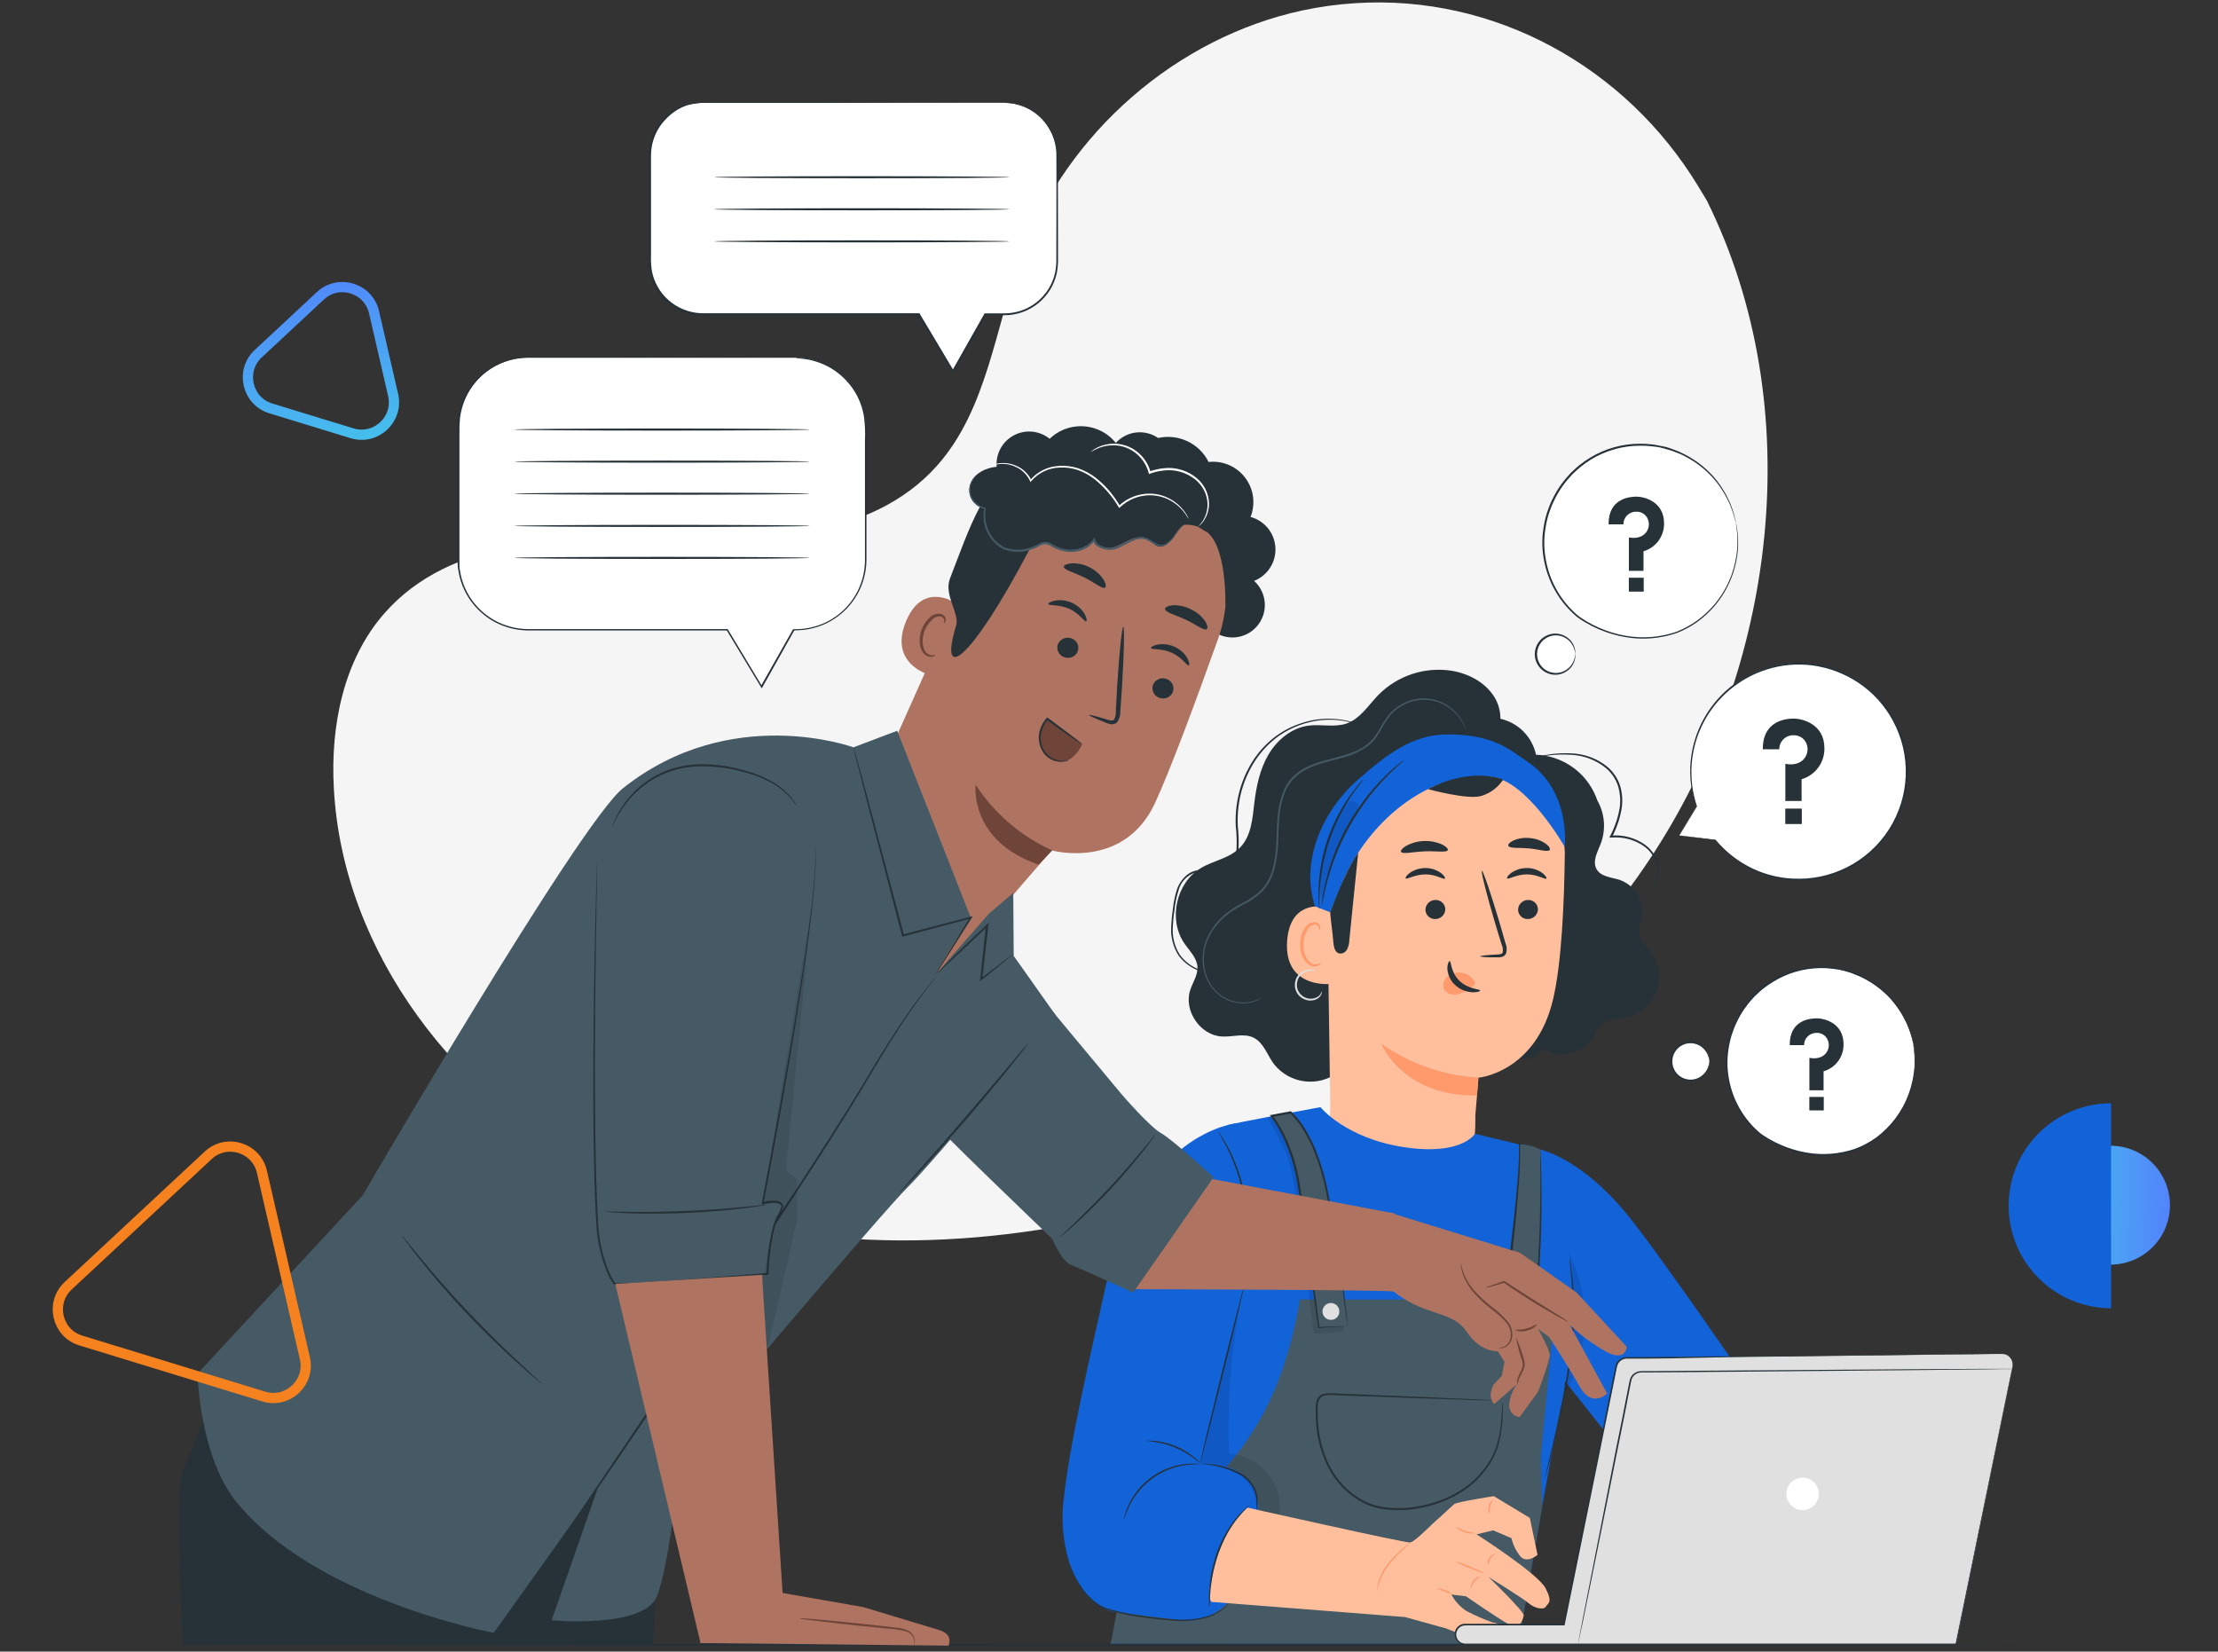 <svg width="325" height="242" viewBox="0 0 325 242" fill="none" xmlns="http://www.w3.org/2000/svg">
<rect x="0" y="0" width="325" height="242" fill="#333333" stroke="none"/>
<path d="M250.096 29.376L248.831 27.286C238.186 9.748 218.968 -0.821 198.66 0.461C196.048 0.621 193.45 0.976 190.89 1.521C172.445 5.468 156.395 19.416 149.743 37.281C145.831 47.786 144.736 59.884 137.311 68.222C127.65 79.078 111.248 79.418 96.82 78.967C82.392 78.516 65.973 78.92 56.37 89.817C50.344 96.639 48.406 106.336 48.916 115.482C50.204 139.678 67.068 161.314 88.505 172.065C109.943 182.816 135.192 183.776 158.655 179.051C191.528 172.422 222.791 154.229 241.582 126.116C260.372 98.004 265.127 59.714 250.096 29.376Z" fill="#F5F5F5"/>
<path d="M299.447 241.014C299.447 241.102 237.378 241.167 160.839 241.167C84.301 241.167 22.22 241.096 22.22 241.014C22.22 240.932 84.289 240.862 160.839 240.862C237.389 240.862 299.447 240.927 299.447 241.014Z" fill="#263238"/>
<path d="M246.061 122.41L248.585 118.112C247.312 114.361 247.488 110.269 249.078 106.641C250.669 103.012 253.559 100.11 257.18 98.505C260.802 96.899 264.893 96.706 268.649 97.964C272.406 99.222 275.556 101.839 277.481 105.301C279.406 108.763 279.966 112.821 279.052 116.675C278.137 120.529 275.814 123.902 272.539 126.131C269.264 128.36 265.273 129.283 261.352 128.719C257.431 128.155 253.863 126.144 251.349 123.083L246.061 122.41Z" fill="white"/>
<path d="M246.061 122.41L246.383 122.468L247.384 122.609L251.343 123.159C251.361 123.161 251.378 123.156 251.392 123.145C251.407 123.134 251.416 123.118 251.419 123.101C251.422 123.087 251.422 123.073 251.419 123.06L251.302 123.13C252.972 125.197 255.137 126.808 257.597 127.814C259.179 128.465 260.859 128.849 262.568 128.95C264.499 129.085 266.438 128.863 268.289 128.295C270.548 127.605 272.626 126.422 274.372 124.831C276.118 123.241 277.489 121.282 278.385 119.096C279.282 116.911 279.682 114.554 279.556 112.195C279.43 109.837 278.782 107.535 277.658 105.458C276.429 103.167 274.653 101.216 272.487 99.778C270.424 98.401 268.072 97.517 265.613 97.196C261.531 96.688 257.41 97.773 254.108 100.226C250.805 102.679 248.575 106.31 247.882 110.365C247.439 112.976 247.661 115.656 248.526 118.159V118.106C247.724 119.511 247.103 120.594 246.67 121.344L246.207 122.164C246.102 122.345 246.061 122.433 246.061 122.433C246.061 122.433 246.125 122.339 246.243 122.152L246.74 121.326L248.643 118.17C248.647 118.162 248.65 118.153 248.65 118.144C248.65 118.135 248.647 118.126 248.643 118.118C247.985 116.138 247.726 114.047 247.882 111.966C248.037 109.885 248.604 107.856 249.55 105.996C250.495 104.136 251.801 102.482 253.39 101.131C254.979 99.779 256.821 98.756 258.809 98.121C260.988 97.42 263.295 97.208 265.566 97.5C267.974 97.823 270.277 98.69 272.3 100.036C274.421 101.449 276.161 103.364 277.365 105.61C278.697 108.074 279.346 110.849 279.243 113.648C279.14 116.447 278.29 119.167 276.78 121.527C275.271 123.886 273.157 125.798 270.659 127.064C268.161 128.331 265.369 128.905 262.574 128.728C260.89 128.636 259.232 128.268 257.667 127.639C255.229 126.656 253.074 125.082 251.395 123.06C251.389 123.053 251.381 123.048 251.373 123.044C251.364 123.041 251.355 123.039 251.346 123.039C251.336 123.039 251.327 123.041 251.319 123.044C251.31 123.048 251.302 123.053 251.296 123.06C251.287 123.072 251.283 123.086 251.283 123.101C251.283 123.115 251.287 123.13 251.296 123.142L251.366 123.048L247.449 122.585L246.424 122.468L246.061 122.41Z" fill="#263238"/>
<path d="M258.305 109.791H260.712C260.71 109.516 260.764 109.245 260.869 108.991C260.975 108.738 261.131 108.509 261.327 108.317C261.523 108.125 261.756 107.975 262.011 107.875C262.267 107.775 262.54 107.728 262.814 107.735C263.219 107.72 263.619 107.831 263.958 108.054C264.297 108.276 264.558 108.599 264.705 108.977C264.833 109.293 264.883 109.634 264.852 109.973C264.822 110.312 264.711 110.639 264.53 110.927C264.126 111.6 263.23 112.215 261.602 111.928V117.362H263.985V114.177C264.963 113.89 265.821 113.291 266.425 112.47C267.029 111.649 267.347 110.652 267.329 109.633C267.329 106.119 264.167 105.294 262.814 105.294C261.783 105.294 258.258 105.54 258.305 109.791Z" fill="#263238"/>
<path d="M264.015 118.48H261.596V120.741H264.015V118.48Z" fill="#263238"/>
<path d="M280.352 152.964C279.929 150.794 278.993 148.757 277.621 147.024C276.249 145.291 274.482 143.911 272.468 143.001C270.454 142.091 268.25 141.676 266.043 141.792C263.836 141.909 261.688 142.552 259.78 143.669C257.873 144.785 256.26 146.343 255.078 148.211C253.896 150.078 253.179 152.202 252.986 154.404C252.794 156.606 253.131 158.823 253.971 160.867C254.811 162.912 256.129 164.726 257.814 166.157C257.878 166.214 257.946 166.267 258.019 166.315C261.243 168.564 265.181 169.552 269.086 169.09C270.349 168.942 271.582 168.598 272.739 168.071C275.499 166.748 277.742 164.548 279.119 161.814C280.496 159.081 280.93 155.969 280.352 152.964Z" fill="white"/>
<path d="M280.352 152.964C280.373 153.035 280.388 153.107 280.399 153.181C280.428 153.339 280.469 153.555 280.516 153.831C280.638 154.666 280.683 155.511 280.65 156.354C280.481 159.493 279.27 162.485 277.207 164.857C276.523 165.634 275.755 166.333 274.918 166.941C274.014 167.601 273.03 168.144 271.99 168.557C269.637 169.368 267.117 169.569 264.665 169.143C263.341 168.913 262.051 168.519 260.823 167.972C260.188 167.701 259.572 167.388 258.979 167.035C258.674 166.865 258.393 166.672 258.083 166.479C257.785 166.276 257.507 166.047 257.251 165.794C255.072 163.775 253.605 161.104 253.071 158.181C252.785 156.712 252.754 155.205 252.977 153.725C253.078 153.001 253.231 152.285 253.434 151.582L253.797 150.563C253.908 150.224 254.089 149.907 254.23 149.579C254.831 148.312 255.621 147.144 256.572 146.113L256.918 145.732L257.292 145.387C257.544 145.158 257.778 144.918 258.042 144.713C258.559 144.296 259.105 143.916 259.676 143.577C261.807 142.289 264.252 141.61 266.743 141.616C267.315 141.608 267.886 141.64 268.453 141.71C269.009 141.768 269.548 141.909 270.081 142.002C270.614 142.096 271.106 142.295 271.592 142.471C272.078 142.646 272.546 142.84 272.98 143.056C274.573 143.856 276.001 144.948 277.19 146.277C277.663 146.83 278.095 147.418 278.484 148.034C278.816 148.546 279.109 149.082 279.362 149.638C279.481 149.868 279.581 150.107 279.661 150.352C279.749 150.581 279.825 150.797 279.895 150.996C280.019 151.332 280.117 151.677 280.188 152.027C280.252 152.296 280.299 152.507 280.34 152.665C280.359 152.738 280.373 152.813 280.381 152.888C280.35 152.818 280.327 152.746 280.311 152.671C280.264 152.519 280.205 152.308 280.129 152.039C280.049 151.693 279.941 151.354 279.807 151.026C279.737 150.833 279.655 150.622 279.567 150.393C279.482 150.151 279.376 149.916 279.251 149.691C278.996 149.141 278.698 148.613 278.361 148.11C277.97 147.505 277.535 146.93 277.061 146.388C275.875 145.093 274.459 144.029 272.886 143.25C272.458 143.021 271.978 142.869 271.516 142.664C271.053 142.459 270.532 142.365 270.022 142.213C269.513 142.061 268.974 141.985 268.424 141.938C267.867 141.867 267.305 141.838 266.743 141.85C264.285 141.878 261.881 142.579 259.793 143.876C259.237 144.211 258.705 144.582 258.2 144.989C257.942 145.194 257.714 145.434 257.468 145.656L257.099 145.996L256.765 146.371C255.838 147.38 255.07 148.525 254.488 149.767C254.329 150.081 254.188 150.403 254.066 150.733L253.715 151.728C253.512 152.415 253.361 153.116 253.264 153.825C253.047 155.274 253.078 156.749 253.358 158.187C253.886 161.043 255.324 163.652 257.456 165.624C257.701 165.867 257.968 166.086 258.253 166.28C258.54 166.467 258.838 166.66 259.125 166.83C259.712 167.173 260.318 167.482 260.94 167.755C262.148 168.28 263.414 168.66 264.711 168.885C267.119 169.3 269.593 169.098 271.902 168.3C272.939 167.903 273.923 167.377 274.83 166.736C277.069 165.095 278.766 162.821 279.702 160.207C280.148 158.958 280.424 157.654 280.522 156.331C280.564 155.493 280.539 154.653 280.445 153.819L280.358 153.169C280.349 153.101 280.347 153.032 280.352 152.964Z" fill="#263238"/>
<path d="M262.246 153.14H264.348C264.347 152.9 264.395 152.662 264.487 152.441C264.58 152.22 264.716 152.02 264.887 151.852C265.059 151.684 265.262 151.553 265.485 151.465C265.709 151.378 265.947 151.336 266.187 151.342C266.541 151.329 266.889 151.427 267.185 151.622C267.48 151.817 267.706 152.1 267.832 152.431C267.944 152.707 267.989 153.005 267.963 153.301C267.938 153.597 267.843 153.883 267.686 154.135C267.329 154.721 266.515 155.259 265.127 155.008V159.751H267.206V156.975C268.062 156.726 268.812 156.203 269.341 155.485C269.87 154.768 270.148 153.896 270.133 153.005C270.133 149.925 267.37 149.211 266.193 149.211C265.285 149.211 262.205 149.427 262.246 153.14Z" fill="#263238"/>
<path d="M267.235 160.729H265.121V162.702H267.235V160.729Z" fill="#263238"/>
<path d="M250.482 155.523C250.483 156.078 250.32 156.621 250.012 157.084C249.704 157.546 249.266 157.906 248.753 158.119C248.241 158.332 247.676 158.388 247.132 158.28C246.587 158.172 246.087 157.905 245.694 157.512C245.301 157.12 245.034 156.619 244.926 156.075C244.818 155.53 244.874 154.966 245.087 154.453C245.3 153.94 245.661 153.502 246.123 153.194C246.585 152.887 247.128 152.723 247.683 152.724C248.426 152.724 249.138 153.019 249.662 153.544C250.187 154.069 250.482 154.781 250.482 155.523Z" fill="white"/>
<path d="M250.482 155.523C250.453 155.523 250.482 155.277 250.336 154.855C250.165 154.266 249.805 153.75 249.311 153.386C248.914 153.09 248.443 152.91 247.949 152.866C247.456 152.823 246.96 152.917 246.517 153.139C246.075 153.361 245.702 153.702 245.442 154.124C245.182 154.545 245.044 155.031 245.044 155.526C245.044 156.021 245.182 156.507 245.442 156.928C245.702 157.35 246.075 157.691 246.517 157.913C246.96 158.135 247.456 158.229 247.949 158.186C248.443 158.142 248.914 157.962 249.311 157.666C249.805 157.302 250.165 156.786 250.336 156.196C250.459 155.775 250.453 155.523 250.482 155.523C250.511 155.523 250.482 155.587 250.482 155.705C250.486 155.88 250.468 156.055 250.429 156.226C250.293 156.865 249.934 157.436 249.416 157.836C249.033 158.139 248.578 158.339 248.096 158.418C247.613 158.497 247.119 158.452 246.659 158.287C246.087 158.085 245.593 157.711 245.243 157.217C244.893 156.722 244.705 156.132 244.705 155.526C244.705 154.92 244.893 154.329 245.243 153.835C245.593 153.34 246.087 152.967 246.659 152.765C247.119 152.6 247.613 152.555 248.096 152.634C248.578 152.713 249.033 152.913 249.416 153.216C249.934 153.616 250.293 154.187 250.429 154.826C250.469 154.997 250.486 155.172 250.482 155.347C250.5 155.447 250.494 155.523 250.482 155.523Z" fill="#263238"/>
<path d="M254.37 76.642C253.933 74.406 252.966 72.308 251.552 70.522C250.137 68.737 248.315 67.316 246.238 66.379C244.162 65.442 241.891 65.016 239.616 65.136C237.341 65.257 235.128 65.921 233.162 67.072C231.196 68.223 229.535 69.829 228.317 71.754C227.099 73.679 226.36 75.868 226.161 78.138C225.963 80.407 226.311 82.691 227.176 84.799C228.041 86.906 229.399 88.776 231.135 90.251L231.346 90.415C234.668 92.736 238.728 93.755 242.753 93.278C244.057 93.125 245.329 92.77 246.524 92.224C249.369 90.858 251.682 88.589 253.101 85.77C254.521 82.951 254.967 79.742 254.37 76.642Z" fill="white"/>
<path d="M254.37 76.642C254.395 76.717 254.413 76.793 254.423 76.871C254.452 77.035 254.487 77.257 254.54 77.538C254.665 78.399 254.71 79.269 254.675 80.138C254.505 83.38 253.256 86.472 251.126 88.922C250.423 89.718 249.638 90.438 248.784 91.071C247.843 91.748 246.823 92.307 245.745 92.734C243.32 93.576 240.721 93.79 238.191 93.354C236.829 93.126 235.5 92.733 234.233 92.183C233.579 91.9 232.944 91.577 232.33 91.217C232.019 91.035 231.715 90.842 231.41 90.631C231.105 90.425 230.819 90.192 230.555 89.935C228.31 87.854 226.796 85.104 226.24 82.094C225.949 80.58 225.917 79.028 226.146 77.503C226.248 76.756 226.406 76.018 226.621 75.296L226.989 74.242C227.107 73.89 227.288 73.568 227.434 73.229C228.051 71.923 228.862 70.718 229.841 69.657L230.192 69.264L230.579 68.907C230.842 68.673 231.082 68.421 231.358 68.21C231.889 67.78 232.451 67.389 233.038 67.039C235.236 65.712 237.755 65.013 240.323 65.019C240.91 65.014 241.496 65.047 242.079 65.119C242.665 65.177 243.209 65.324 243.754 65.417C244.298 65.511 244.814 65.716 245.317 65.903C245.821 66.091 246.301 66.284 246.746 66.524C248.387 67.35 249.859 68.476 251.085 69.844C251.574 70.412 252.02 71.015 252.42 71.648C252.763 72.176 253.065 72.73 253.322 73.305C253.447 73.544 253.553 73.792 253.638 74.048C253.72 74.283 253.802 74.499 253.878 74.71C254.007 75.055 254.107 75.409 254.177 75.77C254.247 76.045 254.294 76.268 254.335 76.426C254.354 76.501 254.367 76.577 254.376 76.654C254.344 76.584 254.319 76.512 254.3 76.438C254.259 76.273 254.194 76.057 254.118 75.782C254.035 75.427 253.926 75.078 253.79 74.739C253.714 74.534 253.626 74.318 253.539 74.084C253.451 73.833 253.344 73.59 253.217 73.358C252.951 72.793 252.644 72.248 252.297 71.73C251.893 71.112 251.445 70.525 250.956 69.973C249.735 68.636 248.275 67.538 246.652 66.735C246.207 66.501 245.716 66.343 245.235 66.149C244.755 65.956 244.222 65.839 243.701 65.681C243.18 65.523 242.618 65.447 242.05 65.394C241.467 65.325 240.88 65.296 240.293 65.306C237.774 65.314 235.304 66.008 233.149 67.314C232.576 67.665 232.028 68.056 231.51 68.486C231.241 68.696 231.006 68.942 230.749 69.171L230.374 69.522L230.028 69.909C229.074 70.954 228.284 72.138 227.686 73.422C227.546 73.756 227.364 74.072 227.253 74.417C227.142 74.763 227.013 75.102 226.89 75.448C226.682 76.156 226.528 76.878 226.427 77.609C226.203 79.102 226.237 80.623 226.527 82.106C227.067 85.05 228.543 87.74 230.737 89.776C230.991 90.024 231.265 90.249 231.557 90.45C231.855 90.649 232.142 90.842 232.459 91.035C233.062 91.394 233.688 91.713 234.332 91.99C235.575 92.54 236.881 92.933 238.22 93.161C240.703 93.593 243.255 93.392 245.639 92.576C246.697 92.159 247.699 91.617 248.626 90.959C249.481 90.344 250.266 89.637 250.968 88.851C252.169 87.497 253.103 85.927 253.72 84.225C254.184 82.938 254.468 81.592 254.563 80.226C254.609 79.363 254.584 78.497 254.487 77.638C254.446 77.357 254.417 77.134 254.394 76.97C254.37 76.863 254.362 76.752 254.37 76.642Z" fill="#263238"/>
<path d="M235.703 76.83H237.875C237.873 76.583 237.921 76.338 238.016 76.109C238.111 75.881 238.251 75.674 238.427 75.501C238.604 75.328 238.813 75.192 239.043 75.102C239.273 75.011 239.519 74.967 239.766 74.974C240.13 74.961 240.489 75.062 240.794 75.262C241.098 75.463 241.332 75.753 241.464 76.092C241.579 76.376 241.625 76.683 241.599 76.989C241.572 77.294 241.474 77.589 241.312 77.849C240.943 78.434 240.141 79.02 238.677 78.751V83.64H240.82V80.776C241.702 80.517 242.474 79.976 243.018 79.236C243.561 78.495 243.847 77.596 243.83 76.678C243.83 73.51 240.984 72.772 239.766 72.772C238.835 72.778 235.662 73 235.703 76.83Z" fill="#263238"/>
<path d="M240.85 84.653H238.671V86.685H240.85V84.653Z" fill="#263238"/>
<path d="M230.837 95.855C230.835 96.425 230.665 96.983 230.347 97.457C230.029 97.931 229.578 98.3 229.05 98.517C228.523 98.735 227.943 98.791 227.383 98.679C226.823 98.567 226.31 98.292 225.906 97.888C225.503 97.484 225.229 96.97 225.118 96.41C225.007 95.85 225.065 95.27 225.283 94.743C225.502 94.216 225.872 93.765 226.347 93.448C226.821 93.131 227.379 92.962 227.95 92.962C228.329 92.962 228.705 93.037 229.056 93.182C229.406 93.328 229.725 93.541 229.993 93.809C230.261 94.078 230.474 94.397 230.618 94.748C230.763 95.099 230.837 95.475 230.837 95.855Z" fill="white"/>
<path d="M230.837 95.855C230.807 95.855 230.837 95.597 230.69 95.164C230.514 94.553 230.142 94.018 229.63 93.641C229.22 93.335 228.733 93.149 228.224 93.104C227.714 93.059 227.202 93.157 226.745 93.386C226.287 93.616 225.903 93.968 225.634 94.403C225.365 94.839 225.223 95.34 225.223 95.852C225.223 96.363 225.365 96.865 225.634 97.3C225.903 97.736 226.287 98.088 226.745 98.317C227.202 98.546 227.714 98.644 228.224 98.599C228.733 98.554 229.22 98.368 229.63 98.062C230.138 97.684 230.51 97.152 230.69 96.546C230.813 96.112 230.807 95.849 230.837 95.855C230.866 95.861 230.837 95.913 230.837 96.036C230.841 96.216 230.821 96.395 230.778 96.569C230.639 97.229 230.269 97.819 229.736 98.232C229.341 98.544 228.873 98.75 228.376 98.831C227.879 98.912 227.37 98.865 226.896 98.695C226.308 98.487 225.799 98.102 225.439 97.593C225.079 97.083 224.886 96.475 224.886 95.852C224.886 95.228 225.079 94.62 225.439 94.111C225.799 93.602 226.308 93.217 226.896 93.009C227.37 92.84 227.879 92.794 228.375 92.875C228.872 92.956 229.34 93.161 229.736 93.471C230.268 93.886 230.637 94.475 230.778 95.134C230.821 95.309 230.841 95.488 230.837 95.667C230.854 95.796 230.848 95.855 230.837 95.855Z" fill="#263238"/>
<path d="M116.63 52.424H77.397C74.682 52.424 72.078 53.502 70.157 55.421C68.237 57.341 67.157 59.944 67.156 62.659V82.024C67.153 83.372 67.417 84.708 67.933 85.954C68.448 87.2 69.204 88.332 70.157 89.285C71.111 90.238 72.244 90.994 73.49 91.508C74.737 92.023 76.072 92.286 77.421 92.283H106.581L111.617 100.633L116.331 92.283H116.63C117.976 92.284 119.31 92.019 120.554 91.503C121.798 90.988 122.928 90.232 123.879 89.279C124.831 88.326 125.585 87.194 126.098 85.949C126.611 84.704 126.874 83.37 126.871 82.024V62.659C126.871 61.315 126.606 59.983 126.091 58.741C125.577 57.499 124.822 56.37 123.871 55.42C122.92 54.469 121.791 53.715 120.548 53.201C119.306 52.687 117.974 52.423 116.63 52.424Z" fill="white"/>
<path d="M116.63 52.424C116.63 52.424 116.712 52.424 116.87 52.424H117.59C117.906 52.424 118.293 52.512 118.761 52.588C119.291 52.7 119.812 52.852 120.319 53.044C121.733 53.576 123.011 54.416 124.06 55.504C124.722 56.195 125.289 56.971 125.747 57.811C126.253 58.769 126.605 59.8 126.789 60.868C126.957 62.058 127.014 63.262 126.959 64.463C126.959 65.716 126.959 67.028 126.959 68.392C126.959 71.126 126.959 74.084 126.959 77.234C126.959 78.795 126.959 80.421 126.959 82.112C126.934 83.859 126.474 85.572 125.618 87.095C125.167 87.882 124.621 88.609 123.99 89.261C123.338 89.919 122.601 90.488 121.8 90.954C120.984 91.436 120.103 91.797 119.183 92.025C118.715 92.147 118.24 92.237 117.76 92.294C117.28 92.335 116.788 92.365 116.308 92.365L116.425 92.294C114.943 94.935 113.351 97.752 111.74 100.65L111.617 100.861L111.494 100.656C109.896 98.015 108.192 95.193 106.453 92.306L106.576 92.376H77.298C75.649 92.35 74.029 91.939 72.567 91.176C71.144 90.422 69.915 89.347 68.978 88.038C68.042 86.728 67.422 85.218 67.168 83.628L67.08 83.043L67.05 82.457C67.05 82.065 67.05 81.678 67.05 81.286V78.985C67.05 77.462 67.05 75.951 67.05 74.453V65.669C67.05 64.955 67.05 64.246 67.05 63.544C67.038 62.838 67.063 62.132 67.127 61.43C67.283 60.041 67.724 58.7 68.421 57.489C69.758 55.156 71.947 53.431 74.528 52.676C74.838 52.599 75.149 52.506 75.459 52.447L76.402 52.313C77.034 52.272 77.661 52.248 78.27 52.26H81.877H88.658L109.152 52.307H114.721H116.167C116.495 52.307 116.659 52.307 116.659 52.307H116.167H114.721L109.152 52.336L88.658 52.383H81.877H77.345L76.425 52.43L75.506 52.564C75.201 52.623 74.92 52.717 74.598 52.787C72.691 53.345 70.99 54.453 69.709 55.973C68.428 57.492 67.624 59.356 67.396 61.33C67.329 62.082 67.303 62.836 67.32 63.59V65.716C67.32 68.573 67.32 71.501 67.32 74.499C67.32 75.998 67.32 77.509 67.32 79.032V81.333C67.32 81.719 67.32 82.106 67.32 82.504V83.09L67.408 83.675C67.656 85.222 68.262 86.691 69.177 87.963C70.092 89.236 71.29 90.278 72.678 91.006C74.095 91.746 75.664 92.147 77.263 92.177H106.623L106.669 92.248L111.699 100.604H111.453C113.093 97.711 114.686 94.894 116.173 92.254L116.214 92.189H116.331C116.817 92.189 117.286 92.189 117.754 92.125C118.22 92.07 118.682 91.982 119.136 91.861C120.035 91.642 120.897 91.293 121.695 90.825C122.476 90.37 123.195 89.815 123.832 89.173C124.449 88.54 124.984 87.832 125.425 87.065C126.265 85.579 126.718 83.906 126.742 82.199C126.742 80.531 126.742 78.903 126.742 77.328C126.742 74.177 126.742 71.22 126.742 68.486C126.742 67.121 126.742 65.81 126.742 64.557C126.8 63.366 126.749 62.172 126.59 60.99C126.262 58.992 125.333 57.142 123.926 55.685C122.897 54.598 121.639 53.754 120.243 53.214C119.742 53.022 119.23 52.864 118.708 52.74C118.252 52.664 117.865 52.594 117.537 52.559L116.823 52.512L116.63 52.424Z" fill="#263238"/>
<path d="M118.673 62.94C118.673 63.028 108.976 63.093 97.007 63.093C85.039 63.093 75.342 63.028 75.342 62.94C75.342 62.852 85.039 62.788 97.007 62.788C108.976 62.788 118.673 62.858 118.673 62.94Z" fill="#263238"/>
<path d="M118.673 67.642C118.673 67.724 108.976 67.794 97.007 67.794C85.039 67.794 75.342 67.724 75.342 67.642C75.342 67.56 85.039 67.49 97.007 67.49C108.976 67.49 118.673 67.554 118.673 67.642Z" fill="#263238"/>
<path d="M118.673 72.338C118.673 72.426 108.976 72.491 97.007 72.491C85.039 72.491 75.342 72.426 75.342 72.338C75.342 72.251 85.039 72.186 97.007 72.186C108.976 72.186 118.673 72.257 118.673 72.338Z" fill="#263238"/>
<path d="M118.673 77.058C118.673 77.14 108.976 77.21 97.007 77.21C85.039 77.21 75.342 77.14 75.342 77.058C75.342 76.976 85.039 76.906 97.007 76.906C108.976 76.906 118.673 76.959 118.673 77.058Z" fill="#263238"/>
<path d="M118.673 81.743C118.673 81.83 108.976 81.901 97.007 81.901C85.039 81.901 75.342 81.83 75.342 81.743C75.342 81.655 85.039 81.59 97.007 81.59C108.976 81.59 118.673 81.655 118.673 81.743Z" fill="#263238"/>
<path d="M147.184 15.059H102.933C100.888 15.059 98.925 15.872 97.478 17.318C96.031 18.764 95.217 20.725 95.216 22.771V38.335C95.216 40.382 96.029 42.345 97.476 43.792C98.924 45.24 100.887 46.053 102.933 46.053H134.618L139.654 54.403L144.338 46.053H147.155C149.202 46.053 151.165 45.24 152.612 43.792C154.059 42.345 154.872 40.382 154.872 38.335V22.771C154.871 20.73 154.061 18.773 152.62 17.328C151.179 15.883 149.225 15.067 147.184 15.059Z" fill="white"/>
<path d="M147.184 15.059C147.184 15.059 147.448 15.059 147.963 15.059C148.722 15.134 149.468 15.316 150.177 15.598C151.309 16.076 152.312 16.814 153.104 17.753C153.627 18.356 154.06 19.03 154.393 19.755C154.733 20.579 154.931 21.454 154.978 22.344C155.031 26.074 155.013 30.594 155.031 35.811C155.031 36.456 155.031 37.117 155.031 37.791C155.048 38.479 154.999 39.167 154.884 39.846C154.611 41.269 153.946 42.587 152.964 43.652C152.453 44.212 151.861 44.691 151.207 45.075C150.549 45.478 149.832 45.775 149.082 45.953C148.696 46.049 148.305 46.117 147.91 46.158C147.518 46.158 147.12 46.205 146.739 46.199H144.362L144.473 46.135L139.789 54.491L139.672 54.696L139.549 54.497C137.95 51.85 136.252 49.033 134.501 46.147L134.63 46.217H103.162C101.621 46.262 100.1 45.855 98.788 45.046C97.494 44.247 96.462 43.087 95.819 41.708C95.211 40.349 94.953 38.859 95.07 37.375V28.832C95.07 27.438 95.07 26.072 95.07 24.733C95.07 24.048 95.07 23.374 95.07 22.701C95.078 22.019 95.177 21.342 95.362 20.686C95.725 19.394 96.41 18.216 97.353 17.261C98.285 16.347 99.421 15.668 100.668 15.282C101.28 15.104 101.911 14.999 102.547 14.971C103.18 14.936 103.783 14.971 104.398 14.971H108.005H121.15L140.193 15.024H145.369H146.716C147.02 15.024 147.173 15.024 147.173 15.024H146.716H145.369H140.193L121.15 15.071H108.005H104.398C103.17 14.993 101.938 15.102 100.744 15.393C99.544 15.805 98.463 16.502 97.593 17.425C96.684 18.348 96.023 19.486 95.673 20.733C95.298 21.986 95.403 23.339 95.392 24.703V28.802C95.392 31.586 95.392 34.424 95.392 37.316C95.364 38.034 95.395 38.753 95.485 39.465C95.591 40.178 95.802 40.87 96.112 41.521C96.734 42.844 97.727 43.959 98.969 44.73C100.231 45.521 101.696 45.928 103.186 45.901H134.724L134.765 45.971L139.754 54.333H139.514L144.233 45.983L144.274 45.918H146.728C147.126 45.918 147.506 45.918 147.899 45.883C148.276 45.845 148.649 45.781 149.017 45.69C149.743 45.518 150.437 45.232 151.072 44.841C151.702 44.472 152.273 44.01 152.765 43.471C153.721 42.438 154.37 41.158 154.638 39.776C154.754 39.113 154.803 38.44 154.785 37.767C154.785 37.094 154.785 36.432 154.785 35.788C154.785 30.588 154.826 26.056 154.785 22.32C154.734 21.446 154.536 20.587 154.199 19.779C153.89 19.073 153.486 18.413 152.999 17.817C152.217 16.88 151.224 16.141 150.1 15.662C149.172 15.289 148.185 15.085 147.184 15.059Z" fill="#263238"/>
<path d="M147.951 25.968C147.951 26.05 138.255 26.12 126.286 26.12C114.317 26.12 104.62 26.05 104.62 25.968C104.62 25.886 114.317 25.816 126.286 25.816C138.255 25.816 147.951 25.886 147.951 25.968Z" fill="#263238"/>
<path d="M147.951 30.664C147.951 30.752 138.255 30.817 126.286 30.817C114.317 30.817 104.62 30.752 104.62 30.664C104.62 30.577 114.317 30.512 126.286 30.512C138.255 30.512 147.951 30.582 147.951 30.664Z" fill="#263238"/>
<path d="M147.951 35.366C147.951 35.448 138.255 35.519 126.286 35.519C114.317 35.519 104.62 35.448 104.62 35.366C104.62 35.284 114.317 35.214 126.286 35.214C138.255 35.214 147.951 35.284 147.951 35.366Z" fill="#263238"/>
<path d="M241.64 139.081C241.084 138.419 240.358 137.816 240.176 136.967C239.995 136.118 240.399 135.339 240.574 134.525C240.785 133.379 240.586 132.195 240.014 131.179C239.441 130.164 238.531 129.382 237.442 128.968C236.177 128.535 234.555 128.5 233.928 127.323C233.302 126.146 234.098 124.811 234.567 123.587C234.946 122.565 235.098 121.473 235.011 120.387C234.924 119.3 234.6 118.246 234.063 117.298C233.912 116.865 233.734 116.443 233.53 116.033C232.739 114.449 231.535 113.108 230.046 112.15C228.558 111.191 226.838 110.652 225.069 110.587C224.794 109.302 224.156 108.122 223.232 107.188C222.307 106.254 221.134 105.605 219.852 105.317C219.859 104.367 219.642 103.428 219.219 102.577C217.984 100.17 215.354 98.712 212.684 98.279C210.743 97.982 208.76 98.149 206.896 98.767C205.032 99.385 203.342 100.435 201.963 101.833C200.487 103.35 199.293 105.347 197.278 106.026C195.522 106.611 193.578 106.084 191.733 106.324C189.262 106.646 187.142 108.403 185.877 110.546C184.613 112.689 184.086 115.196 183.793 117.673C183.524 119.945 183.348 122.439 181.773 124.114C180.198 125.788 177.803 126.075 175.917 127.223C172.322 129.39 171.157 134.747 173.528 138.208C174.283 139.315 175.373 140.328 175.46 141.663C175.537 142.881 174.752 143.964 174.383 145.129C173.434 148.127 175.888 151.693 179.026 151.875C180.613 151.963 182.311 151.348 183.711 152.057C185.11 152.765 185.649 154.463 186.551 155.757C187.482 157.007 188.815 157.899 190.326 158.283C191.836 158.667 193.433 158.519 194.848 157.865C196.019 157.28 197.12 156.349 198.414 156.437C199.708 156.524 200.727 157.608 201.998 157.871C203.667 158.193 205.248 156.969 206.237 155.593C207.227 154.217 207.918 152.589 209.165 151.459C210.822 149.984 213.153 149.621 215.255 148.895C218.277 147.832 220.947 145.953 222.967 143.466L222.762 155.178C224.518 155.178 225.514 154.592 226.158 153.673C226.52 153.92 226.914 154.117 227.329 154.258C228.363 154.578 229.47 154.576 230.503 154.253C231.536 153.93 232.447 153.301 233.114 152.449C233.788 151.547 234.209 150.394 235.164 149.808C236.001 149.293 237.049 149.334 238.016 149.158C239.083 148.964 240.08 148.493 240.908 147.791C241.735 147.09 242.364 146.184 242.731 145.164C243.098 144.143 243.191 143.044 242.999 141.976C242.808 140.909 242.339 139.91 241.64 139.081Z" fill="#263238"/>
<path d="M202.373 111.741C199.949 113.269 194.444 119.997 194.339 121.976L194.924 162.222C194.831 165.249 194.339 167.849 196.096 170.308C201.003 176.164 212.357 176.884 214.951 172.065C215.125 171.758 215.265 171.432 215.366 171.093C215.46 170.767 215.537 170.437 215.595 170.103C216.023 167.899 216.219 165.656 216.18 163.41C216.52 159.475 216.637 157.859 216.637 157.9C216.637 157.941 225.046 157.133 227.569 146.429C228.828 141.101 229.209 132.247 229.291 124.992C229.255 123.566 228.964 122.158 228.43 120.834C225.309 112.484 218.13 108.432 209.505 109.17C207.321 109.352 204.012 110.318 202.373 111.741Z" fill="#FFBF9D"/>
<path d="M216.895 140.117C216.895 140.035 217.837 139.941 219.354 139.859C219.74 139.859 220.109 139.801 220.191 139.543C220.259 139.145 220.199 138.735 220.021 138.372C219.729 137.423 219.436 136.422 219.108 135.38C217.843 131.123 216.965 127.633 217.135 127.586C217.304 127.539 218.47 130.947 219.729 135.198C220.033 136.248 220.322 137.25 220.595 138.202C220.799 138.68 220.83 139.215 220.683 139.713C220.617 139.844 220.523 139.959 220.406 140.048C220.289 140.138 220.154 140.199 220.01 140.228C219.794 140.273 219.573 140.287 219.354 140.269C217.837 140.299 216.895 140.205 216.895 140.117Z" fill="#263238"/>
<path d="M216.613 157.895C211.512 157.591 206.594 155.878 202.408 152.947C202.408 152.947 205.499 160.717 216.42 160.506L216.613 157.895Z" fill="#FF9A6C"/>
<path d="M215.993 143.677C215.733 143.3 215.382 142.995 214.972 142.791C214.563 142.586 214.108 142.488 213.651 142.506C213.32 142.513 212.994 142.586 212.692 142.722C212.39 142.858 212.119 143.053 211.894 143.296C211.678 143.528 211.537 143.821 211.492 144.135C211.447 144.449 211.5 144.77 211.642 145.053C211.863 145.339 212.163 145.552 212.505 145.667C212.847 145.782 213.215 145.792 213.563 145.697C214.289 145.5 214.968 145.16 215.56 144.696C215.737 144.588 215.894 144.449 216.022 144.286C216.083 144.207 216.119 144.112 216.125 144.013C216.131 143.914 216.108 143.815 216.057 143.73" fill="#FF9A6C"/>
<path d="M212.415 140.826C212.661 140.826 212.544 142.453 213.849 143.712C215.155 144.971 216.894 144.913 216.888 145.141C216.888 145.246 216.479 145.428 215.717 145.393C214.765 145.339 213.862 144.949 213.17 144.292C212.508 143.659 212.116 142.795 212.075 141.88C212.093 141.2 212.304 140.808 212.415 140.826Z" fill="#263238"/>
<path d="M212.146 124.57C211.964 124.969 210.489 124.664 208.72 124.746C206.952 124.828 205.494 125.197 205.289 124.816C205.195 124.635 205.47 124.272 206.074 123.92C206.873 123.495 207.758 123.256 208.664 123.224C209.569 123.191 210.469 123.365 211.297 123.733C211.923 124.038 212.222 124.383 212.146 124.57Z" fill="#263238"/>
<path d="M227.054 124.564C226.714 124.881 225.514 124.441 224.038 124.313C222.563 124.184 221.292 124.342 221.029 123.961C220.917 123.78 221.14 123.458 221.708 123.177C222.49 122.829 223.352 122.699 224.202 122.802C225.047 122.872 225.856 123.169 226.545 123.663C227.06 124.049 227.206 124.412 227.054 124.564Z" fill="#263238"/>
<path d="M196.517 135.965C196.576 135.163 195.785 133.19 194.995 133.008C192.893 132.517 189.045 132.423 188.606 137.804C188.021 145.188 195.545 144.245 195.58 144.052C195.615 143.859 196.318 138.753 196.517 135.965Z" fill="#FFBF9D"/>
<path d="M193.548 141.077C193.519 141.048 193.414 141.153 193.185 141.235C192.87 141.342 192.525 141.321 192.225 141.177C191.464 140.831 190.908 139.537 190.984 138.202C191.016 137.568 191.19 136.95 191.493 136.393C191.579 136.167 191.719 135.965 191.9 135.806C192.082 135.647 192.3 135.535 192.535 135.479C192.687 135.452 192.843 135.478 192.977 135.554C193.111 135.63 193.214 135.751 193.267 135.895C193.349 136.112 193.267 136.252 193.332 136.27C193.396 136.287 193.496 136.159 193.466 135.848C193.436 135.662 193.346 135.492 193.209 135.362C193.018 135.192 192.768 135.103 192.512 135.116C192.204 135.153 191.911 135.267 191.66 135.448C191.409 135.63 191.209 135.872 191.077 136.153C190.719 136.768 190.518 137.462 190.492 138.173C190.416 139.666 191.077 141.101 192.108 141.516C192.299 141.585 192.502 141.612 192.704 141.594C192.906 141.577 193.102 141.517 193.279 141.417C193.519 141.253 193.572 141.089 193.548 141.077Z" fill="#FF9A6C"/>
<path d="M193.555 121.979C193.555 121.601 193.417 122.333 193.555 121.979V121.979Z" fill="#455A64"/>
<path d="M223.822 111.606C221.075 109.756 218.815 107.619 212.11 107.607C206.928 107.607 203.134 110.617 199.052 114.177C193.782 118.75 190.486 126.21 192.693 132.809L194.901 133.67L196.991 128.605C200.598 120.759 208.117 114.159 216.198 113.773C216.943 113.734 217.69 113.745 218.434 113.808C223.786 114.347 229.273 124.09 229.273 124.09C229.273 124.09 230.263 115.951 223.822 111.606Z" fill="#1262D8"/>
<path d="M194.907 133.641C195.024 135.169 195.258 136.569 195.375 138.085C195.428 138.735 195.592 139.526 196.213 139.701C196.445 139.742 196.684 139.707 196.895 139.602C197.105 139.496 197.277 139.326 197.384 139.116C197.59 138.7 197.702 138.245 197.712 137.781C198.168 133.137 198.555 129.583 199.012 124.951C197.659 126.831 196.289 130.034 194.907 133.641Z" fill="#263238"/>
<path d="M193.683 145.282C193.683 145.282 193.724 145.428 193.63 145.668C193.478 146.01 193.202 146.282 192.857 146.429C192.351 146.653 191.776 146.668 191.259 146.47C190.938 146.359 190.646 146.178 190.404 145.94C190.162 145.702 189.976 145.413 189.859 145.094C189.752 144.774 189.713 144.435 189.745 144.099C189.777 143.763 189.88 143.438 190.047 143.144C190.331 142.67 190.782 142.319 191.311 142.16C191.657 142.048 192.027 142.028 192.383 142.102C192.635 142.16 192.752 142.231 192.746 142.248C192.288 142.184 191.822 142.224 191.382 142.365C190.921 142.53 190.534 142.854 190.292 143.279C190.152 143.54 190.066 143.826 190.041 144.122C190.016 144.417 190.052 144.714 190.146 144.995C190.248 145.271 190.409 145.523 190.617 145.732C190.825 145.941 191.076 146.103 191.352 146.207C191.808 146.385 192.314 146.385 192.769 146.207C193.077 146.1 193.341 145.894 193.519 145.621C193.624 145.416 193.654 145.276 193.683 145.282Z" fill="#E0E0E0"/>
<path d="M209.247 115.629C209.247 115.629 215.103 117.239 217.064 116.624C218.375 116.226 219.504 115.38 220.256 114.235C220.256 114.235 215.723 112.233 209.247 115.629Z" fill="#263238"/>
<path d="M241.64 130.619C241.862 130.385 242.067 130.137 242.255 129.876C242.738 129.123 242.957 128.231 242.876 127.34C242.799 126.673 242.582 126.03 242.239 125.452C241.896 124.875 241.434 124.377 240.885 123.991C239.482 123.015 237.779 122.569 236.078 122.732H235.82L235.931 122.498C236.591 121.244 237.055 119.898 237.307 118.504C237.492 117.379 237.414 116.227 237.079 115.137C236.74 114.13 236.133 113.235 235.322 112.549C233.913 111.405 232.185 110.726 230.374 110.605C229.15 110.517 227.92 110.552 226.703 110.71L225.701 110.839C225.586 110.863 225.468 110.873 225.35 110.868C225.461 110.825 225.577 110.793 225.696 110.775C225.918 110.728 226.281 110.663 226.685 110.593C227.909 110.385 229.153 110.319 230.392 110.394C232.259 110.482 234.05 111.163 235.504 112.338C236.36 113.051 237.003 113.988 237.36 115.043C237.719 116.178 237.803 117.383 237.606 118.557C237.35 119.987 236.876 121.369 236.201 122.656L236.054 122.439C237.828 122.275 239.603 122.753 241.055 123.786C241.623 124.194 242.097 124.718 242.447 125.324C242.796 125.93 243.012 126.603 243.081 127.299C243.148 128.226 242.891 129.147 242.355 129.905C242.169 130.19 241.926 130.434 241.64 130.619Z" fill="#263238"/>
<path d="M181.029 143.074H180.871H180.402C179.987 143.074 179.378 143.016 178.599 142.928C177.646 142.826 176.708 142.612 175.806 142.289C174.592 141.858 173.528 141.088 172.738 140.07C171.881 138.759 171.487 137.198 171.619 135.638C171.659 134.783 171.743 133.931 171.871 133.085C171.969 132.178 172.155 131.284 172.427 130.414C172.723 129.479 173.304 128.659 174.09 128.072C174.933 127.451 176.034 127.416 177.018 127.428C178.002 127.44 179.073 127.469 179.887 126.883C180.276 126.558 180.593 126.155 180.818 125.7C181.043 125.246 181.171 124.749 181.193 124.243C181.236 123.195 181.197 122.146 181.076 121.104C181.021 120.07 181.065 119.033 181.205 118.006C181.46 116.064 182.07 114.184 183.002 112.461C183.839 110.897 184.966 109.506 186.322 108.362C187.507 107.372 188.859 106.602 190.316 106.09C192.416 105.311 194.687 105.108 196.892 105.505C197.703 105.643 198.491 105.894 199.234 106.248L199.082 106.207L198.637 106.055C198.063 105.867 197.476 105.722 196.88 105.622C194.7 105.267 192.465 105.489 190.398 106.266C188.971 106.785 187.646 107.552 186.486 108.532C185.167 109.666 184.071 111.036 183.254 112.572C182.341 114.27 181.746 116.119 181.497 118.03C181.362 119.037 181.321 120.054 181.374 121.069C181.494 122.126 181.533 123.191 181.492 124.254C181.467 124.804 181.326 125.342 181.08 125.835C180.834 126.327 180.488 126.762 180.063 127.112C179.612 127.417 179.093 127.606 178.552 127.662C178.038 127.713 177.522 127.728 177.006 127.709C176.066 127.542 175.097 127.737 174.294 128.255C173.491 128.774 172.914 129.576 172.679 130.502C172.409 131.354 172.222 132.231 172.123 133.12C171.991 133.956 171.903 134.798 171.859 135.643C171.721 137.152 172.088 138.664 172.901 139.941C173.659 140.935 174.685 141.691 175.859 142.12C176.744 142.453 177.666 142.683 178.605 142.805C179.378 142.91 179.981 142.963 180.391 143.004L180.859 143.051C180.917 143.049 180.974 143.056 181.029 143.074Z" fill="#263238"/>
<path d="M199.784 114.188C199.648 114.424 199.489 114.646 199.31 114.85C199.152 115.049 198.953 115.301 198.724 115.606C198.496 115.91 198.256 116.244 198.004 116.636C197.401 117.545 196.85 118.487 196.353 119.458C195.753 120.648 195.232 121.877 194.795 123.136C194.377 124.403 194.043 125.696 193.794 127.006C193.596 128.077 193.461 129.158 193.39 130.244C193.349 130.713 193.349 131.135 193.331 131.503C193.314 131.872 193.331 132.194 193.331 132.452C193.359 132.723 193.359 132.995 193.331 133.266C193.277 133 193.245 132.729 193.238 132.458C193.238 132.194 193.197 131.872 193.197 131.503C193.197 131.135 193.197 130.707 193.197 130.239C193.24 129.137 193.355 128.04 193.542 126.954C193.776 125.625 194.107 124.316 194.532 123.036C194.974 121.765 195.507 120.526 196.125 119.33C196.636 118.355 197.214 117.416 197.852 116.519C198.11 116.127 198.385 115.799 198.613 115.506C198.804 115.25 199.009 115.006 199.228 114.774C199.393 114.56 199.579 114.364 199.784 114.188Z" fill="#263238"/>
<path d="M205.693 111.39C205.475 111.635 205.238 111.862 204.984 112.069C204.744 112.274 204.457 112.531 204.141 112.854C203.825 113.176 203.444 113.509 203.064 113.925C202.147 114.873 201.285 115.872 200.481 116.917C199.508 118.204 198.618 119.551 197.817 120.952C197.033 122.363 196.339 123.822 195.738 125.32C195.258 126.549 194.848 127.804 194.509 129.079C194.345 129.618 194.251 130.122 194.146 130.555C194.04 130.988 193.964 131.369 193.906 131.679C193.858 132.004 193.788 132.325 193.695 132.64C193.697 132.311 193.73 131.984 193.794 131.662C193.83 131.345 193.888 130.959 193.976 130.52C194.064 130.081 194.152 129.571 194.298 129.027C194.61 127.735 195.001 126.464 195.469 125.221C196.63 122.172 198.243 119.316 200.253 116.748C201.074 115.702 201.96 114.708 202.906 113.773C203.298 113.363 203.69 113.029 204.018 112.725C204.346 112.42 204.651 112.174 204.897 111.975C205.146 111.759 205.412 111.563 205.693 111.39Z" fill="#263238"/>
<path d="M184.988 146.154C184.988 146.154 184.941 146.201 184.83 146.271C184.671 146.381 184.503 146.475 184.326 146.552C183.652 146.868 182.915 147.026 182.171 147.015C180.982 147.013 179.822 146.65 178.845 145.973C177.57 145.035 176.69 143.654 176.38 142.102C176.183 141.212 176.153 140.292 176.292 139.391C176.449 138.413 176.784 137.472 177.282 136.615C177.807 135.698 178.48 134.873 179.273 134.174C180.123 133.451 181.054 132.83 182.048 132.323C183.079 131.824 184.022 131.162 184.841 130.362C185.641 129.478 186.211 128.409 186.498 127.252C186.804 126.047 186.979 124.812 187.02 123.569C187.084 122.304 187.078 121.004 187.207 119.693C187.3 118.386 187.596 117.102 188.085 115.887C188.577 114.695 189.41 113.677 190.48 112.959C191.517 112.3 192.651 111.81 193.841 111.507C195.012 111.179 196.125 110.921 197.197 110.593C198.241 110.301 199.231 109.838 200.124 109.223C200.334 109.075 200.53 108.909 200.71 108.725C200.899 108.552 201.077 108.366 201.243 108.169C201.556 107.77 201.839 107.35 202.092 106.91C202.544 106.039 203.089 105.22 203.72 104.468C204.348 103.802 205.105 103.271 205.945 102.905C207.206 102.333 208.617 102.182 209.971 102.475C211.324 102.768 212.547 103.49 213.458 104.533C213.953 105.083 214.35 105.715 214.629 106.401C214.732 106.636 214.811 106.881 214.863 107.133C214.863 107.133 214.781 106.881 214.57 106.424C214.27 105.756 213.86 105.142 213.358 104.609C212.568 103.763 211.571 103.137 210.465 102.794C208.992 102.364 207.414 102.474 206.015 103.104C205.209 103.464 204.482 103.982 203.878 104.626C203.267 105.372 202.737 106.181 202.297 107.039C202.04 107.491 201.75 107.923 201.43 108.333C201.261 108.541 201.077 108.736 200.88 108.919C200.688 109.112 200.479 109.287 200.253 109.44C199.333 110.076 198.314 110.557 197.238 110.863C196.148 111.208 195.012 111.448 193.876 111.788C192.718 112.086 191.613 112.564 190.603 113.205C189.579 113.895 188.783 114.873 188.314 116.015C187.839 117.201 187.553 118.454 187.465 119.728C187.336 121.022 187.342 122.31 187.277 123.587C187.232 124.852 187.052 126.108 186.739 127.334C186.437 128.537 185.843 129.647 185.011 130.567C184.165 131.384 183.195 132.062 182.136 132.575C181.157 133.066 180.239 133.672 179.401 134.379C178.631 135.051 177.973 135.842 177.452 136.721C176.965 137.549 176.635 138.46 176.48 139.408C176.339 140.281 176.361 141.173 176.544 142.038C176.829 143.544 177.664 144.89 178.886 145.814C179.83 146.487 180.954 146.858 182.113 146.88C182.844 146.9 183.571 146.762 184.244 146.476C184.765 146.318 184.976 146.154 184.988 146.154Z" fill="#455A64"/>
<path d="M225.35 133.184C225.355 133.564 225.212 133.93 224.95 134.206C224.689 134.482 224.33 134.644 223.951 134.66C223.765 134.676 223.578 134.654 223.4 134.596C223.223 134.539 223.059 134.446 222.918 134.323C222.777 134.201 222.662 134.052 222.58 133.884C222.498 133.717 222.45 133.534 222.44 133.348C222.437 132.968 222.581 132.601 222.844 132.325C223.106 132.05 223.465 131.887 223.845 131.872C224.031 131.857 224.217 131.879 224.394 131.937C224.571 131.996 224.734 132.088 224.874 132.211C225.015 132.333 225.129 132.482 225.211 132.649C225.292 132.816 225.34 132.998 225.35 133.184Z" fill="#263238"/>
<path d="M226.586 128.734C226.404 128.927 225.297 128.113 223.728 128.119C222.159 128.125 221.011 128.915 220.835 128.704C220.753 128.617 220.935 128.277 221.421 127.908C222.1 127.436 222.907 127.185 223.734 127.188C224.55 127.184 225.345 127.441 226.006 127.92C226.509 128.306 226.673 128.652 226.586 128.734Z" fill="#263238"/>
<path d="M211.777 133.184C211.781 133.565 211.637 133.932 211.374 134.208C211.112 134.484 210.752 134.646 210.371 134.66C210.186 134.675 209.999 134.653 209.822 134.594C209.646 134.536 209.482 134.443 209.342 134.321C209.202 134.199 209.088 134.05 209.006 133.883C208.924 133.716 208.877 133.534 208.866 133.348C208.861 132.968 209.005 132.601 209.266 132.326C209.528 132.05 209.886 131.888 210.266 131.872C210.452 131.856 210.639 131.878 210.816 131.936C210.994 131.993 211.158 132.086 211.299 132.208C211.44 132.331 211.554 132.48 211.637 132.648C211.719 132.815 211.766 132.998 211.777 133.184Z" fill="#263238"/>
<path d="M211.718 128.734C211.537 128.927 210.43 128.113 208.861 128.119C207.292 128.125 206.144 128.915 205.974 128.704C205.892 128.617 206.074 128.277 206.56 127.908C207.239 127.437 208.046 127.186 208.873 127.188C209.69 127.185 210.488 127.441 211.15 127.92C211.642 128.306 211.806 128.652 211.718 128.734Z" fill="#263238"/>
<path d="M238.355 177.874C231.58 169.623 225.719 168.452 225.719 168.452L225.76 197.876L247.367 225.204L256.15 202.713C256.15 202.713 242.946 183.46 238.355 177.874Z" fill="#1262D8"/>
<path d="M216.122 166.122L225.807 168.464C225.807 168.464 230.807 197.467 228.992 204.968C227.452 211.35 222.498 240.804 222.498 240.804H162.771L182.792 183.337C182.792 183.337 182.909 170.701 179.817 164.863C181.691 164.412 188.015 163.247 193.478 162.222C193.478 162.222 197.109 166.754 205.658 168.078C214.207 169.401 216.122 166.122 216.122 166.122Z" fill="#1262D8"/>
<path d="M227.979 190.417H190.463C187.183 209.599 179.196 216.96 165.12 228.068L162.777 240.816H222.504L225.971 220.784L225.766 213.411L227.979 190.417Z" fill="#455A64"/>
<path d="M181.257 164.582C181.257 164.582 166.993 165.723 161.87 189.099C159.527 199.674 156.6 212.064 155.786 220.391C155.2 226.434 157.337 234.784 163.14 236.166L173.715 237.501C178.429 237.571 181.661 233.748 182.651 229.643L184.255 223.132C185.391 215.156 179.319 214.465 175.905 214.536L183.412 184.848L184.87 170.478L181.257 164.582Z" fill="#1262D8"/>
<path d="M229.999 184.461C230.029 184.569 230.05 184.679 230.064 184.789L230.204 185.732C230.204 185.937 230.268 186.165 230.304 186.411C230.339 186.657 230.356 186.938 230.386 187.231C230.444 187.817 230.52 188.478 230.55 189.222C230.651 190.953 230.663 192.689 230.585 194.422C230.474 196.543 230.255 198.658 229.929 200.758C229.601 202.988 229.191 205.102 228.758 207.017C228.324 208.932 227.926 210.636 227.587 212.076C227.247 213.517 226.925 214.665 226.708 215.461C226.603 215.847 226.515 216.152 226.451 216.38C226.429 216.49 226.394 216.596 226.345 216.696C226.36 216.586 226.382 216.476 226.41 216.369L226.62 215.443L227.434 212.035C227.768 210.595 228.172 208.885 228.57 206.97C228.969 205.056 229.384 202.953 229.706 200.722C230.028 198.491 230.292 196.36 230.356 194.41C230.421 192.46 230.456 190.703 230.356 189.228C230.356 188.49 230.28 187.823 230.233 187.243C230.233 186.95 230.186 186.657 230.169 186.423C230.151 186.189 230.11 185.949 230.087 185.744C230.046 185.351 230.011 185.035 229.987 184.795C229.98 184.684 229.984 184.572 229.999 184.461Z" fill="#263238"/>
<path d="M164.651 222.739C164.666 222.541 164.703 222.344 164.762 222.154C164.902 221.628 165.087 221.115 165.313 220.62C166.062 218.96 167.231 217.524 168.705 216.454C170.178 215.384 171.905 214.717 173.715 214.518C174.256 214.455 174.8 214.437 175.343 214.465C175.54 214.468 175.737 214.492 175.929 214.536C175.929 214.588 175.074 214.483 173.721 214.676C171.958 214.921 170.282 215.597 168.842 216.645C167.403 217.693 166.245 219.081 165.471 220.684C165.162 221.355 164.888 222.041 164.651 222.739Z" fill="#263238"/>
<path d="M167.948 211.093C168.062 211.073 168.179 211.073 168.293 211.093C168.608 211.083 168.923 211.097 169.236 211.134C170.271 211.238 171.284 211.492 172.246 211.889C173.206 212.287 174.105 212.82 174.916 213.47C175.164 213.665 175.398 213.876 175.619 214.102C175.705 214.179 175.78 214.267 175.841 214.366C175.812 214.395 175.455 214.061 174.822 213.599C173.17 212.381 171.243 211.589 169.213 211.292C168.445 211.151 167.948 211.151 167.948 211.093Z" fill="#263238"/>
<path d="M182.721 180.825C182.687 180.618 182.675 180.408 182.686 180.198C182.686 179.794 182.657 179.215 182.61 178.5C182.353 174.772 181.331 171.136 179.606 167.82C179.278 167.187 178.991 166.678 178.786 166.332C178.668 166.161 178.57 165.976 178.494 165.782C178.632 165.938 178.755 166.107 178.863 166.286C179.091 166.619 179.395 167.117 179.747 167.744C181.568 171.055 182.602 174.742 182.768 178.518C182.797 179.238 182.797 179.818 182.768 180.222C182.769 180.424 182.754 180.626 182.721 180.825Z" fill="#263238"/>
<g opacity="0.3">
<path opacity="0.3" d="M229.344 204.089C232.986 197.923 233.062 189.913 229.888 183.501C230.909 190.339 230.689 197.306 229.238 204.066" fill="black"/>
</g>
<path d="M179.975 234.93C179.975 234.93 179.729 235.229 179.196 235.668C178.421 236.259 177.532 236.684 176.585 236.915C175.181 237.265 173.731 237.394 172.287 237.296C170.659 237.179 168.861 236.986 167.017 236.71C165.259 236.49 163.527 236.097 161.846 235.539C161.145 235.232 160.503 234.804 159.949 234.275C159.458 233.816 159.012 233.31 158.62 232.764C158.047 231.974 157.559 231.126 157.162 230.234C157.027 229.912 156.922 229.649 156.857 229.496C156.828 229.406 156.789 229.32 156.74 229.239C156.754 229.333 156.778 229.425 156.811 229.514C156.863 229.69 156.957 229.941 157.08 230.269C157.451 231.17 157.925 232.024 158.491 232.817C158.879 233.379 159.325 233.899 159.82 234.368C160.384 234.922 161.043 235.37 161.764 235.692C163.457 236.278 165.205 236.688 166.982 236.915C168.861 237.196 170.659 237.378 172.299 237.501C173.764 237.589 175.235 237.443 176.655 237.068C177.615 236.815 178.509 236.36 179.278 235.733C179.492 235.557 179.688 235.361 179.864 235.147C179.909 235.079 179.946 235.006 179.975 234.93Z" fill="#263238"/>
<path d="M182.335 188.273C182.27 188.273 180.765 194.099 178.974 201.319C177.182 208.539 175.771 214.407 175.835 214.418C175.9 214.43 177.399 208.598 179.196 201.372C180.994 194.146 182.393 188.314 182.335 188.273Z" fill="#263238"/>
<path d="M184.15 221.24C184.191 221.083 184.215 220.922 184.22 220.76C184.269 220.319 184.279 219.874 184.249 219.431C184.199 218.773 183.979 218.14 183.611 217.592C183.4 217.261 183.155 216.953 182.879 216.673C182.575 216.379 182.234 216.126 181.866 215.918C180.57 215.23 179.163 214.776 177.709 214.577C177.273 214.51 176.833 214.471 176.391 214.46C176.23 214.433 176.066 214.433 175.905 214.46C175.905 214.495 176.596 214.524 177.662 214.717C179.079 214.965 180.45 215.429 181.726 216.093C182.08 216.29 182.406 216.532 182.698 216.813C182.964 217.08 183.203 217.372 183.412 217.686C183.774 218.208 183.999 218.812 184.068 219.443C184.108 219.877 184.121 220.313 184.109 220.748C184.103 220.913 184.117 221.078 184.15 221.24Z" fill="#263238"/>
<path d="M212.98 220.432L212.848 220.498L212.98 220.432Z" fill="#FFBF9D"/>
<path d="M213.06 220.391L213.006 220.421L213.06 220.391Z" fill="#FFBF9D"/>
<path d="M226.463 232.705C225.321 230.539 216.368 224.824 216.368 224.824L218.792 224.238L221.468 225.374C221.676 226.283 222.075 227.138 222.639 227.88C223.623 229.28 225.292 227.828 225.292 227.828L224.162 222.411L218.891 219.226C218.891 219.226 213.914 219.987 213.106 220.368L210.986 222.312C210.055 223.044 207.362 225.925 206.63 226.012C205.898 226.1 182.786 220.901 182.786 220.901C179.618 223.407 177.949 228.39 177.446 231.985C177.446 231.985 176.86 233.742 177.492 234.714L205.863 236.939L211.871 238.596C213.48 239.263 215.128 239.83 216.807 240.294C218.81 240.716 220.156 240.072 220.209 238.965C220.262 237.858 218.71 237.735 218.71 237.735C217.384 237.259 216.093 236.691 214.845 236.037C213.936 235.427 213.188 234.605 212.667 233.642L214.81 233.9C214.81 233.9 219.366 237.062 221.076 237.999C222.785 238.936 223.125 237.226 223.266 236.705C223.406 236.184 218.101 231.06 218.101 231.06C218.101 231.06 223.096 234.14 223.998 234.919C224.899 235.698 226.229 235.926 226.515 235.405C226.802 234.884 227.587 234.872 226.463 232.705Z" fill="#FFBF9D"/>
<path d="M201.822 233.203C201.805 233.087 201.805 232.968 201.822 232.852C201.819 232.714 201.829 232.577 201.852 232.442C201.865 232.26 201.897 232.079 201.945 231.903C202.229 230.879 202.723 229.926 203.397 229.104C204.052 228.277 204.785 227.516 205.587 226.832C205.901 226.53 206.247 226.263 206.618 226.036C206.324 226.354 206.013 226.657 205.687 226.943C204.923 227.651 204.214 228.417 203.567 229.233C202.91 230.034 202.409 230.952 202.092 231.938C201.822 232.699 201.857 233.203 201.822 233.203Z" fill="#FF9A6C"/>
<path d="M216.163 224.654C215.651 224.763 215.119 224.716 214.634 224.519C214.129 224.386 213.675 224.102 213.334 223.705C213.37 223.653 213.92 224.062 214.699 224.32C215.478 224.578 216.163 224.619 216.163 224.654Z" fill="#FF9A6C"/>
<path d="M217.632 230.586C216.85 230.377 216.086 230.102 215.349 229.766C214.589 229.49 213.854 229.149 213.153 228.747C213.936 228.949 214.698 229.224 215.431 229.567C216.191 229.845 216.928 230.186 217.632 230.586Z" fill="#FF9A6C"/>
<path d="M212.848 233.619C212.443 233.525 212.05 233.386 211.677 233.203C211.28 233.088 210.899 232.924 210.541 232.717C210.961 232.726 211.375 232.826 211.753 233.01C212.158 233.13 212.532 233.338 212.848 233.619Z" fill="#FF9A6C"/>
<path d="M216.912 230.984C216.588 231.206 216.291 231.465 216.028 231.757C215.818 232.087 215.647 232.441 215.519 232.811C215.519 232.811 215.466 232.67 215.519 232.442C215.571 232.146 215.694 231.866 215.876 231.627C216.058 231.388 216.295 231.195 216.567 231.066C216.76 230.972 216.906 230.96 216.912 230.984Z" fill="#FF9A6C"/>
<path d="M219.014 227.67C219.044 227.728 218.651 227.939 218.394 228.39C218.264 228.68 218.154 228.98 218.066 229.286C218.005 229.12 217.986 228.941 218.012 228.766C218.037 228.592 218.106 228.426 218.212 228.284C218.511 227.769 219.003 227.617 219.014 227.67Z" fill="#FF9A6C"/>
<path d="M218.3 221.756C218.3 221.756 218.195 221.668 218.13 221.474C218.064 221.215 218.064 220.943 218.13 220.684C218.193 220.424 218.324 220.185 218.511 219.993C218.651 219.847 218.768 219.794 218.786 219.817C218.598 220.104 218.447 220.413 218.335 220.737C218.281 221.073 218.269 221.416 218.3 221.756Z" fill="#FF9A6C"/>
<path d="M177.229 235.546C177.255 235.33 177.267 235.113 177.264 234.896C177.264 234.685 177.264 234.433 177.293 234.134C177.322 233.836 177.322 233.496 177.363 233.127C177.531 231.186 177.948 229.275 178.605 227.441C178.975 226.432 179.423 225.453 179.946 224.514C180.209 224.098 180.438 223.688 180.695 223.342L181.058 222.821L181.427 222.365C182.364 221.193 183.09 220.608 183.055 220.573C182.872 220.693 182.702 220.83 182.546 220.983C182.35 221.147 182.164 221.323 181.989 221.51C181.736 221.753 181.496 222.009 181.269 222.277L180.894 222.733C180.766 222.897 180.643 223.073 180.514 223.249C180.239 223.6 180.004 224.016 179.735 224.42C179.195 225.356 178.735 226.335 178.359 227.348C177.699 229.2 177.305 231.136 177.188 233.098C177.153 233.473 177.159 233.812 177.147 234.111C177.135 234.41 177.147 234.667 177.147 234.878C177.151 235.103 177.178 235.327 177.229 235.546Z" fill="#263238"/>
<g opacity="0.3">
<path opacity="0.3" d="M196.851 194.369V195.142L192.535 195.423L190.345 178.043C190.345 178.043 189.42 172.188 188.817 170.062C188.214 167.937 185.655 163.691 185.655 163.691L187.552 163.334L191.282 169.354L196.851 194.369Z" fill="black"/>
</g>
<path d="M197.419 194.346C197.419 194.346 195.504 178.202 193.695 171.755C191.886 165.308 189.075 163.012 189.075 163.012L186.293 163.534C186.293 163.534 189.063 166.901 190.129 172.838C191.195 178.776 193.203 194.539 193.203 194.539L197.419 194.346Z" fill="#455A64"/>
<path d="M197.419 194.346H197.155L196.359 194.398L193.209 194.586H193.144V194.521C192.74 191.593 192.125 187.161 191.388 181.75C190.989 179.039 190.574 176.076 190.023 172.967C189.746 171.366 189.31 169.797 188.723 168.282C188.131 166.702 187.344 165.201 186.381 163.815L186.217 163.604L186.065 163.399L186.305 163.358L189.086 162.831H189.163L189.209 162.878C190.045 163.676 190.761 164.591 191.335 165.595C191.901 166.55 192.395 167.546 192.811 168.575C193.579 170.512 194.167 172.515 194.567 174.56C195.364 178.436 195.879 181.938 196.324 184.865C196.769 187.793 197.032 190.135 197.226 191.793C197.319 192.595 197.384 193.221 197.436 193.672C197.436 193.871 197.472 194.035 197.483 194.158C197.495 194.281 197.483 194.328 197.483 194.328C197.466 194.273 197.455 194.216 197.448 194.158C197.448 194.035 197.401 193.877 197.372 193.678C197.308 193.233 197.22 192.606 197.109 191.81C196.88 190.182 196.558 187.822 196.113 184.895C195.668 181.967 195.118 178.454 194.31 174.612C193.905 172.588 193.317 170.604 192.553 168.686C192.14 167.675 191.651 166.696 191.089 165.759C190.529 164.786 189.835 163.897 189.028 163.118L189.157 163.147L186.375 163.674L186.463 163.428L186.639 163.651C187.626 165.057 188.433 166.581 189.04 168.189C189.628 169.72 190.067 171.304 190.351 172.92C190.89 176.053 191.3 179.01 191.675 181.703C192.424 187.131 192.975 191.576 193.326 194.492L193.256 194.433L196.371 194.328H197.185L197.419 194.346Z" fill="#263238"/>
<path d="M225.719 168.452C225.719 168.452 226.363 186.095 224.155 195.142L219.939 195.007C219.939 195.007 223.072 173.066 222.656 167.597C223.734 167.614 224.789 167.908 225.719 168.452Z" fill="#455A64"/>
<path d="M225.719 168.452C225.719 168.452 225.485 168.306 224.981 168.101C224.232 167.819 223.439 167.67 222.639 167.662L222.703 167.591C222.861 170.056 222.563 173.909 222.118 178.641C221.673 183.372 220.946 189.005 220.092 195.036L219.945 194.861H220.056L224.155 194.995L224.003 195.113C224.736 191.67 225.196 188.175 225.379 184.66C225.584 181.451 225.66 178.576 225.695 176.176C225.73 173.775 225.725 171.842 225.695 170.519C225.695 169.869 225.695 169.348 225.695 168.991C225.695 168.634 225.695 168.47 225.695 168.458C225.727 168.634 225.743 168.812 225.742 168.991C225.742 169.36 225.777 169.869 225.801 170.513C225.842 171.842 225.883 173.775 225.877 176.176C225.871 178.576 225.812 181.446 225.619 184.678C225.459 188.21 225.011 191.724 224.278 195.183L224.249 195.3H224.126L220.027 195.165H219.752V194.995C220.595 188.976 221.304 183.355 221.819 178.629C222.334 173.904 222.656 170.056 222.557 167.609V167.539H222.627C223.432 167.563 224.227 167.735 224.969 168.048C225.158 168.132 225.34 168.23 225.514 168.341L225.719 168.452Z" fill="#263238"/>
<path d="M221.321 192.583C221.322 192.832 221.397 193.074 221.536 193.281C221.675 193.487 221.872 193.647 222.103 193.742C222.333 193.836 222.586 193.86 222.829 193.811C223.073 193.762 223.297 193.641 223.473 193.465C223.648 193.289 223.767 193.065 223.815 192.82C223.864 192.576 223.838 192.324 223.743 192.094C223.647 191.864 223.486 191.668 223.279 191.53C223.072 191.392 222.829 191.318 222.58 191.318C222.414 191.318 222.25 191.351 222.097 191.415C221.944 191.478 221.805 191.571 221.688 191.689C221.571 191.806 221.478 191.946 221.415 192.099C221.353 192.253 221.321 192.417 221.321 192.583Z" fill="#E0E0E0"/>
<path d="M222.58 193.859C222.328 193.859 222.081 193.785 221.871 193.644C221.661 193.504 221.497 193.305 221.401 193.071C221.304 192.838 221.279 192.582 221.328 192.334C221.377 192.086 221.499 191.859 221.678 191.68C221.856 191.502 222.084 191.38 222.331 191.331C222.579 191.282 222.835 191.307 223.069 191.404C223.302 191.5 223.501 191.664 223.642 191.874C223.782 192.084 223.857 192.33 223.857 192.583C223.855 192.921 223.72 193.245 223.481 193.484C223.242 193.723 222.918 193.858 222.58 193.859ZM222.58 191.336C222.334 191.336 222.092 191.409 221.887 191.546C221.682 191.683 221.522 191.878 221.428 192.106C221.334 192.334 221.309 192.584 221.357 192.826C221.405 193.068 221.524 193.29 221.698 193.465C221.873 193.639 222.095 193.758 222.337 193.806C222.579 193.854 222.83 193.83 223.058 193.735C223.285 193.641 223.48 193.481 223.617 193.276C223.754 193.071 223.827 192.83 223.827 192.583C223.827 192.252 223.696 191.935 223.462 191.701C223.228 191.467 222.911 191.336 222.58 191.336Z" fill="#263238"/>
<path d="M195.018 193.42C195.714 193.42 196.277 192.857 196.277 192.161C196.277 191.466 195.714 190.902 195.018 190.902C194.323 190.902 193.759 191.466 193.759 192.161C193.759 192.857 194.323 193.42 195.018 193.42Z" fill="#E0E0E0"/>
<path d="M195.018 193.438C194.766 193.438 194.519 193.363 194.309 193.223C194.099 193.083 193.935 192.883 193.839 192.65C193.742 192.417 193.717 192.16 193.766 191.913C193.815 191.665 193.937 191.437 194.116 191.259C194.294 191.08 194.522 190.959 194.769 190.91C195.017 190.86 195.273 190.886 195.507 190.982C195.74 191.079 195.939 191.242 196.08 191.452C196.22 191.662 196.295 191.909 196.295 192.162C196.293 192.5 196.158 192.823 195.919 193.063C195.68 193.302 195.356 193.437 195.018 193.438ZM195.018 190.914C194.772 190.914 194.53 190.987 194.325 191.125C194.12 191.262 193.96 191.456 193.866 191.684C193.772 191.912 193.747 192.163 193.795 192.405C193.843 192.647 193.962 192.869 194.136 193.044C194.311 193.218 194.533 193.337 194.775 193.385C195.017 193.433 195.268 193.408 195.496 193.314C195.723 193.219 195.918 193.06 196.055 192.855C196.192 192.649 196.265 192.408 196.265 192.162C196.265 191.831 196.134 191.514 195.9 191.28C195.666 191.046 195.349 190.914 195.018 190.914Z" fill="#263238"/>
<path d="M220.203 205.5C220.21 205.565 220.21 205.629 220.203 205.694V206.279C220.203 206.777 220.203 207.509 220.109 208.452C220.034 209.603 219.838 210.743 219.524 211.854C219.066 213.322 218.308 214.68 217.299 215.841C215.185 218.529 211.361 220.59 206.899 221.158C205.752 221.291 204.595 221.307 203.444 221.205C202.226 221.12 201.035 220.808 199.931 220.286C197.644 219.138 195.782 217.292 194.614 215.016C193.475 212.745 192.856 210.248 192.805 207.708C192.773 207.099 192.773 206.49 192.805 205.881C192.831 205.567 192.91 205.26 193.039 204.973C193.18 204.673 193.423 204.433 193.724 204.294C194.295 204.131 194.893 204.088 195.481 204.165L197.179 204.236L209.042 204.722L217.035 205.073L219.208 205.19L219.793 205.225C219.857 205.216 219.922 205.216 219.986 205.225H219.225L217.047 205.172L209.048 204.915L197.185 204.487L195.493 204.429C194.94 204.355 194.379 204.392 193.841 204.54C193.606 204.674 193.411 204.871 193.28 205.109C193.149 205.346 193.086 205.616 193.098 205.887C193.065 206.482 193.065 207.078 193.098 207.673C193.141 210.167 193.741 212.619 194.854 214.852C195.989 217.077 197.802 218.883 200.031 220.011C201.095 220.518 202.245 220.824 203.421 220.912C204.55 221.012 205.685 221 206.811 220.877C211.215 220.327 214.98 218.324 217.082 215.701C218.08 214.565 218.837 213.238 219.307 211.801C219.633 210.703 219.847 209.575 219.945 208.434C220.033 207.497 220.068 206.765 220.098 206.267C220.098 206.033 220.098 205.846 220.127 205.682C220.146 205.619 220.172 205.558 220.203 205.5Z" fill="#263238"/>
<g opacity="0.3">
<path opacity="0.3" d="M187.47 221.937C187.62 220.869 187.546 219.782 187.253 218.745C186.959 217.707 186.453 216.742 185.766 215.912C185.068 215.061 184.204 214.363 183.226 213.859C182.248 213.356 181.178 213.058 180.08 212.984C179.836 205.591 180.378 198.193 181.696 190.914L175.841 214.336C175.841 214.336 183.992 214.448 184.15 221.24L187.47 221.937Z" fill="black"/>
</g>
<g opacity="0.3">
<path opacity="0.3" d="M193.695 132.757C194.316 127.943 195.989 123.325 198.596 119.23C198.883 118.779 199.181 118.211 198.918 117.749C198.783 117.57 198.59 117.443 198.372 117.391C198.154 117.339 197.925 117.364 197.723 117.462C197.321 117.678 196.984 118 196.751 118.393C195.325 120.437 194.325 122.747 193.811 125.185C193.297 127.624 193.279 130.141 193.759 132.587" fill="black"/>
</g>
<path d="M294.891 200.242L286.611 240.909H214.705C214.324 240.909 213.959 240.758 213.69 240.489C213.421 240.22 213.27 239.855 213.27 239.474C213.269 239.286 213.306 239.099 213.378 238.924C213.449 238.75 213.555 238.592 213.689 238.458C213.822 238.325 213.98 238.219 214.155 238.147C214.329 238.076 214.516 238.039 214.705 238.04H229.18L236.862 200.213C236.932 199.861 237.121 199.545 237.398 199.316C237.674 199.088 238.02 198.962 238.379 198.96L293.339 198.374C293.572 198.372 293.801 198.422 294.012 198.52C294.223 198.618 294.409 198.762 294.558 198.941C294.706 199.119 294.813 199.329 294.871 199.554C294.928 199.779 294.935 200.014 294.891 200.242Z" fill="#E0E0E0"/>
<path d="M294.891 200.242C294.893 200.201 294.893 200.16 294.891 200.119C294.906 199.997 294.906 199.873 294.891 199.75C294.862 199.51 294.779 199.279 294.647 199.076C294.515 198.873 294.338 198.703 294.13 198.579C293.983 198.49 293.823 198.426 293.655 198.392C293.462 198.354 293.266 198.342 293.07 198.357H291.776L288.537 198.386L267.762 198.585L253.275 198.726L245.159 198.813L240.902 198.854H238.724C238.543 198.854 238.367 198.854 238.168 198.854C237.878 198.889 237.602 198.999 237.367 199.172C237.132 199.345 236.946 199.577 236.827 199.844C236.754 200.023 236.703 200.21 236.675 200.4L236.563 200.945C236.487 201.308 236.417 201.677 236.341 202.046C236.189 202.778 236.042 203.521 235.89 204.265C235.585 205.752 235.279 207.261 234.971 208.791C234.35 211.844 233.714 214.967 233.062 218.16C231.768 224.537 230.421 231.166 229.027 237.999L229.127 237.923H214.945C214.749 237.911 214.553 237.921 214.359 237.952C213.976 238.036 213.639 238.262 213.416 238.585C213.295 238.763 213.212 238.964 213.173 239.176C213.134 239.388 213.14 239.605 213.19 239.815C213.241 240.024 213.334 240.221 213.465 240.393C213.595 240.564 213.76 240.706 213.949 240.81C214.157 240.92 214.387 240.982 214.623 240.991H252.824H286.588H286.646V240.933C289.182 228.431 291.237 218.26 292.666 211.216L294.34 203.082C294.528 202.157 294.668 201.448 294.762 200.962C294.856 200.476 294.897 200.242 294.897 200.242L294.739 200.962L294.299 203.076C293.913 204.938 293.351 207.673 292.625 211.192C291.178 218.219 289.111 228.402 286.541 240.897L286.617 240.833H252.854H214.658C214.453 240.824 214.253 240.77 214.072 240.675C213.907 240.585 213.763 240.462 213.649 240.312C213.535 240.163 213.453 239.992 213.409 239.809C213.366 239.626 213.361 239.436 213.396 239.252C213.43 239.067 213.503 238.891 213.61 238.737C213.803 238.457 214.097 238.263 214.429 238.192C214.601 238.161 214.776 238.152 214.95 238.163H229.267V238.087L233.296 218.242C233.94 215.057 234.572 211.934 235.193 208.873C235.502 207.343 235.808 205.834 236.113 204.347C236.259 203.603 236.411 202.86 236.558 202.128C236.634 201.759 236.71 201.39 236.78 201.027L236.891 200.482C236.921 200.304 236.968 200.13 237.032 199.961C237.172 199.637 237.423 199.373 237.74 199.217C237.896 199.141 238.065 199.093 238.238 199.077C238.402 199.077 238.595 199.077 238.777 199.077H240.949L245.206 199.03L253.351 198.854L267.838 198.685L288.614 198.427L291.852 198.386H293.146C293.332 198.378 293.518 198.387 293.702 198.415C293.865 198.452 294.021 198.513 294.165 198.597C294.373 198.72 294.55 198.89 294.682 199.093C294.814 199.296 294.898 199.527 294.926 199.768C294.933 199.927 294.921 200.086 294.891 200.242Z" fill="#263238"/>
<path d="M261.76 218.851C261.753 219.323 261.887 219.786 262.144 220.182C262.401 220.578 262.77 220.888 263.204 221.073C263.638 221.258 264.118 221.31 264.581 221.222C265.045 221.134 265.472 220.909 265.808 220.578C266.143 220.246 266.373 219.822 266.467 219.36C266.561 218.897 266.515 218.417 266.335 217.981C266.156 217.545 265.85 217.172 265.458 216.909C265.065 216.647 264.603 216.508 264.132 216.509C263.508 216.509 262.909 216.755 262.465 217.193C262.021 217.632 261.768 218.227 261.76 218.851Z" fill="white"/>
<path d="M294.826 200.57H291.056L280.773 200.623L246.858 200.863L241.951 200.904H240.744C240.539 200.898 240.333 200.911 240.129 200.945C239.921 200.986 239.723 201.065 239.544 201.179C239.185 201.405 238.926 201.759 238.818 202.169C238.724 202.567 238.66 202.942 238.578 203.34C237.992 206.402 237.407 209.359 236.821 212.176L233.893 227.137C233.062 231.388 232.383 234.837 231.914 237.226C231.692 238.397 231.51 239.334 231.387 239.966C231.334 240.277 231.288 240.517 231.258 240.681C231.229 240.845 231.217 240.927 231.217 240.927C231.217 240.927 231.217 240.845 231.276 240.687L231.428 239.978C231.557 239.346 231.75 238.42 232.014 237.238C232.5 234.854 233.185 231.411 234.057 227.16C234.93 222.909 235.925 217.838 237.055 212.211C237.641 209.394 238.226 206.443 238.812 203.381C238.888 203 238.964 202.602 239.046 202.21C239.119 201.937 239.268 201.69 239.475 201.498C239.682 201.307 239.94 201.178 240.217 201.126C240.411 201.096 240.607 201.084 240.803 201.091H242.009L246.916 201.056L280.832 200.757L291.114 200.646L293.907 200.605H294.639L294.826 200.57Z" fill="#263238"/>
<path d="M178.131 92.728C179.145 93.337 180.349 93.547 181.509 93.316C182.669 93.085 183.701 92.43 184.404 91.479C185.107 90.528 185.431 89.349 185.311 88.172C185.192 86.996 184.638 85.906 183.758 85.115C184.725 84.735 185.547 84.06 186.108 83.185C186.67 82.311 186.941 81.282 186.884 80.245C186.827 79.207 186.444 78.214 185.791 77.407C185.137 76.599 184.246 76.018 183.243 75.746C183.617 74.798 183.74 73.769 183.599 72.759C183.459 71.75 183.06 70.793 182.442 69.983C181.824 69.172 181.006 68.535 180.07 68.134C179.133 67.732 178.108 67.579 177.095 67.689C176.431 66.361 175.341 65.293 174 64.656C172.658 64.019 171.142 63.85 169.693 64.176C168.862 63.603 167.869 63.312 166.86 63.343C165.851 63.375 164.878 63.729 164.085 64.353C163.291 64.978 162.718 65.839 162.449 66.812C162.18 67.785 162.23 68.819 162.59 69.762" fill="#263238"/>
<path d="M178.482 93.618C180.192 88.844 180.04 83.602 178.057 78.936C176.075 74.27 172.407 70.522 167.784 68.439L166.835 68.011C156.295 63.977 146.991 70.676 143.249 81.315L126.854 117.989L135.309 145.176L147.945 131.708L154.088 124.605C154.088 124.605 164.628 127.533 169.219 117.713C171.438 112.953 175.191 102.823 178.482 93.618Z" fill="#AE7461"/>
<path d="M154.187 124.605C149.601 122.543 145.704 119.206 142.962 114.99C142.962 114.99 141.931 123.141 152.179 126.702L154.187 124.605Z" fill="#6F4439"/>
<path d="M171.848 101.423C171.685 101.792 171.385 102.084 171.011 102.235C170.637 102.386 170.218 102.384 169.845 102.231C169.659 102.165 169.488 102.062 169.343 101.928C169.198 101.795 169.081 101.633 168.999 101.454C168.917 101.274 168.872 101.08 168.866 100.882C168.861 100.685 168.895 100.488 168.967 100.305C169.13 99.936 169.431 99.646 169.804 99.495C170.178 99.344 170.596 99.345 170.969 99.496C171.155 99.564 171.325 99.667 171.47 99.801C171.615 99.934 171.732 100.096 171.814 100.275C171.895 100.455 171.941 100.649 171.946 100.846C171.952 101.043 171.919 101.239 171.848 101.423Z" fill="#263238"/>
<path d="M174.184 97.488C173.926 97.594 173.218 96.317 171.701 95.644C170.185 94.97 168.727 95.216 168.645 94.959C168.604 94.841 168.931 94.59 169.576 94.455C170.438 94.296 171.327 94.409 172.123 94.777C172.911 95.131 173.567 95.726 173.997 96.475C174.301 97.043 174.301 97.447 174.184 97.488Z" fill="#263238"/>
<path d="M157.906 95.474C157.743 95.842 157.444 96.132 157.071 96.283C156.698 96.434 156.281 96.433 155.909 96.282C155.723 96.216 155.552 96.114 155.407 95.981C155.261 95.848 155.144 95.687 155.061 95.508C154.979 95.329 154.933 95.135 154.927 94.939C154.921 94.742 154.954 94.545 155.025 94.361C155.188 93.993 155.488 93.702 155.862 93.55C156.235 93.399 156.653 93.398 157.027 93.547C157.213 93.614 157.384 93.717 157.529 93.85C157.675 93.984 157.792 94.145 157.874 94.325C157.956 94.505 158.001 94.699 158.006 94.896C158.012 95.094 157.977 95.29 157.906 95.474Z" fill="#263238"/>
<path d="M159.153 91.047C158.895 91.152 158.187 89.876 156.67 89.202C155.153 88.529 153.695 88.781 153.613 88.517C153.572 88.4 153.9 88.148 154.544 88.014C155.406 87.855 156.296 87.968 157.092 88.336C157.879 88.69 158.535 89.285 158.965 90.034C159.27 90.602 159.276 91.006 159.153 91.047Z" fill="#263238"/>
<path d="M159.586 104.772C159.586 104.685 160.635 104.948 162.245 105.44C162.655 105.575 163.053 105.663 163.24 105.44C163.452 105.054 163.541 104.613 163.498 104.175C163.556 103.074 163.619 101.921 163.685 100.715C163.984 95.796 164.394 91.826 164.593 91.843C164.792 91.861 164.704 95.849 164.4 100.767C164.312 101.973 164.236 103.109 164.16 104.228C164.19 104.805 164.018 105.374 163.674 105.838C163.556 105.948 163.414 106.031 163.26 106.078C163.106 106.126 162.943 106.138 162.784 106.113C162.541 106.076 162.305 106.007 162.081 105.908C160.506 105.288 159.551 104.866 159.586 104.772Z" fill="#263238"/>
<path d="M161.94 86.093C161.571 86.386 160.459 85.385 158.883 84.612C157.308 83.839 155.839 83.493 155.874 83.031C155.874 82.814 156.336 82.591 157.045 82.545C157.957 82.511 158.862 82.712 159.674 83.13C160.482 83.53 161.171 84.136 161.671 84.887C162.045 85.478 162.116 85.953 161.94 86.093Z" fill="#263238"/>
<path d="M176.79 92.206C176.315 92.405 175.226 91.48 173.727 90.789C172.228 90.098 170.846 89.764 170.718 89.273C170.665 89.038 171.022 88.787 171.725 88.687C172.68 88.635 173.631 88.837 174.483 89.273C175.344 89.669 176.082 90.29 176.62 91.07C176.995 91.697 177.006 92.101 176.79 92.206Z" fill="#263238"/>
<path d="M140.503 91.638C140.655 91.271 140.731 90.877 140.726 90.479C140.721 90.082 140.635 89.689 140.474 89.326C140.312 88.963 140.078 88.636 139.786 88.366C139.494 88.096 139.15 87.889 138.775 87.756C136.855 87.1 134.337 87.223 132.744 91.076C129.916 97.921 137.37 99.35 137.464 99.157C137.557 98.964 139.343 94.513 140.503 91.638Z" fill="#AE7461"/>
<path d="M137.036 95.966C137.036 95.966 136.884 96.001 136.644 96.013C136.309 96.014 135.987 95.888 135.742 95.661C135.156 95.076 134.998 93.7 135.473 92.452C135.696 91.857 136.053 91.32 136.515 90.883C136.666 90.695 136.861 90.547 137.082 90.452C137.304 90.357 137.545 90.318 137.786 90.338C137.936 90.353 138.077 90.419 138.184 90.526C138.291 90.633 138.357 90.773 138.371 90.924C138.371 91.152 138.283 91.275 138.318 91.299C138.354 91.322 138.512 91.246 138.57 90.942C138.604 90.757 138.573 90.567 138.482 90.403C138.353 90.182 138.143 90.02 137.897 89.952C137.593 89.892 137.279 89.912 136.985 90.008C136.691 90.104 136.426 90.275 136.216 90.502C135.687 90.982 135.284 91.586 135.045 92.259C134.518 93.659 134.688 95.24 135.56 95.936C135.723 96.066 135.913 96.158 136.115 96.204C136.318 96.251 136.529 96.251 136.732 96.206C136.954 96.13 137.054 95.989 137.036 95.966Z" fill="#6F4439"/>
<path d="M179.208 77.058C179.229 76.863 179.229 76.667 179.208 76.472C179.084 75.748 178.794 75.062 178.361 74.469C177.929 73.874 177.365 73.388 176.714 73.047C176.13 72.312 175.49 71.623 174.799 70.986C174.702 69.893 174.327 68.844 173.711 67.937C173.094 67.029 172.256 66.295 171.276 65.802C170.296 65.309 169.207 65.075 168.111 65.122C167.015 65.168 165.949 65.493 165.014 66.067L164.124 65.827C163.634 64.947 162.948 64.191 162.119 63.617C161.29 63.044 160.34 62.669 159.343 62.521C158.346 62.373 157.329 62.455 156.369 62.763C155.409 63.07 154.532 63.593 153.807 64.293C153.08 63.704 152.196 63.341 151.265 63.25C150.334 63.159 149.397 63.343 148.57 63.779C147.742 64.216 147.061 64.885 146.611 65.705C146.161 66.525 145.961 67.459 146.037 68.392C144.508 68.538 142.927 69.276 142.271 70.658C141.616 72.04 142.271 73.796 143.612 74.212C141.92 77.333 140.55 81.297 139.203 84.752C138.254 87.165 140.632 89.929 140.111 91.621C137.47 100.281 142.189 96.967 150.862 80.495C151.09 80.442 151.324 80.378 151.57 80.302C152.068 80.144 152.337 79.775 152.811 79.552C153.286 79.33 153.983 79.728 154.527 80.038C155.477 80.56 156.578 80.739 157.644 80.545C158.71 80.351 159.677 79.796 160.383 78.973C160.547 79.945 161.729 80.437 162.725 80.29C163.72 80.144 164.552 79.57 165.448 79.154C166.344 78.739 167.45 78.516 168.288 79.043C168.75 79.336 169.084 79.845 169.605 80.027C170.53 80.349 171.426 79.506 171.948 78.686C172.393 78.001 172.873 77.199 173.587 76.882C174.243 76.859 174.897 76.954 175.519 77.163C175.841 77.357 176.146 77.579 176.45 77.749C176.598 77.841 176.753 77.921 176.913 77.989C177.092 78.153 177.261 78.329 177.417 78.516C179.759 81.303 179.56 88.652 179.56 88.652C181.551 84.846 180.895 80.624 179.208 77.058Z" fill="#263238"/>
<path d="M159.826 66.225C159.826 66.225 159.873 66.167 159.984 66.079C160.146 65.953 160.316 65.837 160.494 65.733C161.34 65.255 162.297 65.007 163.27 65.016C164.242 65.024 165.195 65.287 166.033 65.78C167.3 66.545 168.221 67.771 168.604 69.2L168.405 69.094C169.095 68.84 169.815 68.677 170.548 68.609C171.406 68.512 172.274 68.591 173.101 68.84C173.927 69.09 174.694 69.505 175.355 70.061C175.901 70.51 176.343 71.072 176.653 71.707C176.963 72.343 177.134 73.037 177.153 73.744C177.168 74.694 176.876 75.624 176.321 76.396C176.172 76.612 175.997 76.809 175.8 76.982C175.666 77.093 175.595 77.146 175.584 77.14C175.572 77.134 175.865 76.894 176.222 76.355C176.719 75.586 176.968 74.683 176.936 73.767C176.903 73.098 176.729 72.443 176.426 71.845C176.124 71.246 175.699 70.719 175.18 70.295C174.542 69.772 173.807 69.382 173.016 69.149C172.225 68.916 171.396 68.843 170.577 68.936C169.873 69.004 169.181 69.159 168.516 69.399L168.358 69.458L168.317 69.299C167.959 67.942 167.096 66.773 165.904 66.032C164.945 65.442 163.824 65.171 162.701 65.259C161.954 65.312 161.223 65.511 160.552 65.845C160.078 66.067 159.844 66.243 159.826 66.225Z" fill="white"/>
<path d="M145.023 68.368C145.023 68.368 145.059 68.368 145.129 68.298C145.199 68.228 145.31 68.198 145.463 68.134C145.909 67.956 146.382 67.857 146.862 67.841C147.62 67.82 148.371 67.983 149.052 68.316C149.966 68.741 150.703 69.472 151.137 70.383H150.926C151.455 69.745 152.113 69.227 152.857 68.862C153.601 68.498 154.413 68.296 155.241 68.269C156.173 68.21 157.107 68.329 157.994 68.62C158.923 68.939 159.794 69.41 160.57 70.014C162.006 71.165 163.213 72.575 164.13 74.171L163.908 74.142C165.117 72.991 166.718 72.342 168.387 72.327C169.692 72.322 170.966 72.721 172.035 73.468C172.735 73.952 173.332 74.569 173.792 75.284C173.911 75.471 174.016 75.667 174.108 75.869C174.172 76.01 174.202 76.086 174.19 76.086C174.178 76.086 174.038 75.811 173.71 75.331C173.236 74.654 172.64 74.073 171.953 73.615C170.906 72.914 169.67 72.549 168.411 72.567C166.812 72.595 165.283 73.222 164.124 74.323L163.995 74.446L163.902 74.294C162.99 72.734 161.799 71.355 160.388 70.224C159.64 69.638 158.802 69.177 157.906 68.86C157.055 68.578 156.159 68.459 155.265 68.509C154.475 68.53 153.698 68.718 152.985 69.059C152.272 69.4 151.638 69.887 151.125 70.488L151.002 70.646L150.92 70.465C150.517 69.597 149.829 68.895 148.97 68.474C148.32 68.139 147.599 67.965 146.868 67.964C146.233 67.983 145.608 68.12 145.023 68.368Z" fill="white"/>
<path d="M173.868 76.472C173.795 76.546 173.716 76.615 173.634 76.677C173.422 76.885 173.226 77.108 173.048 77.345C172.802 77.65 172.521 78.048 172.181 78.516C171.815 79.068 171.334 79.533 170.77 79.88C170.405 80.059 169.984 80.087 169.599 79.957C169.208 79.803 168.834 79.607 168.487 79.371C168.14 79.128 167.737 78.979 167.315 78.938C166.857 78.951 166.407 79.059 165.992 79.254C165.547 79.441 165.102 79.681 164.639 79.904C164.178 80.189 163.674 80.398 163.146 80.525C162.573 80.612 161.987 80.553 161.442 80.355C161.157 80.259 160.89 80.117 160.652 79.933C160.384 79.738 160.204 79.446 160.148 79.119L160.412 79.189C159.865 79.929 159.085 80.463 158.198 80.706C157.273 80.943 156.3 80.919 155.388 80.636C155.009 80.519 154.643 80.369 154.293 80.185C154 79.969 153.665 79.819 153.309 79.746C152.962 79.713 152.615 79.799 152.325 79.992C151.993 80.165 151.649 80.314 151.295 80.437C149.95 80.985 148.449 81.006 147.09 80.495C145.929 79.91 145.021 78.921 144.537 77.714C144.11 76.693 144 75.566 144.221 74.482L144.303 74.605C143.886 74.51 143.495 74.325 143.157 74.063C142.819 73.801 142.543 73.468 142.347 73.088C142.116 72.623 142.019 72.103 142.066 71.586C142.114 71.069 142.304 70.575 142.617 70.16C142.678 70.08 142.745 70.004 142.816 69.932L142.898 69.862C142.57 70.265 142.343 70.741 142.236 71.249C142.116 71.847 142.207 72.468 142.494 73.006C142.683 73.358 142.946 73.664 143.266 73.904C143.585 74.143 143.953 74.311 144.344 74.394H144.449V74.499C144.253 75.541 144.371 76.617 144.789 77.591C145.258 78.732 146.123 79.666 147.225 80.22C148.521 80.688 149.944 80.657 151.218 80.132C151.56 80.017 151.891 79.872 152.208 79.699C152.555 79.476 152.968 79.376 153.379 79.418C153.584 79.443 153.783 79.507 153.965 79.605L154.457 79.892C154.79 80.067 155.139 80.21 155.499 80.32C156.357 80.588 157.274 80.612 158.146 80.39C158.562 80.273 158.957 80.091 159.317 79.851C159.657 79.611 159.959 79.32 160.213 78.99L160.429 78.715L160.476 79.061C160.546 79.558 161.062 79.886 161.571 80.062C162.07 80.246 162.608 80.302 163.134 80.226C163.637 80.108 164.118 79.911 164.557 79.64C165.02 79.418 165.465 79.184 165.928 78.996C166.379 78.792 166.867 78.682 167.362 78.674C167.825 78.722 168.269 78.888 168.65 79.154C168.98 79.389 169.336 79.586 169.71 79.74C169.876 79.802 170.053 79.831 170.23 79.823C170.408 79.815 170.581 79.77 170.741 79.693C171.285 79.368 171.754 78.931 172.117 78.411C172.468 77.966 172.761 77.579 173.025 77.281C173.221 77.046 173.439 76.831 173.675 76.636C173.733 76.576 173.798 76.521 173.868 76.472Z" fill="#455A64"/>
<path d="M30.84 205.325C30.84 205.325 27.818 213.382 26.741 215.548C25.663 217.715 26.741 241.014 26.741 241.014H95.661L96.633 220.52L63.449 200.511L30.84 205.325Z" fill="#263238"/>
<path d="M177.294 172.697L204.423 177.815C204.423 177.815 203.907 189.526 204.253 189.257C204.598 188.987 166.227 188.9 166.227 188.9L177.294 172.697Z" fill="#AE7461"/>
<path d="M203.942 177.774L222.744 183.577L231.006 189.38L238.361 197.332C238.361 197.332 238.279 199.539 235.498 198.145C233.508 197.052 231.667 195.706 230.023 194.14L235.498 204.194C235.498 204.194 233.29 206.402 231.493 203.216C229.695 200.031 227.001 195.926 227.001 195.926L225.368 194.702C225.368 194.702 227.083 197.724 227.083 198.544C227.083 199.363 225.368 203.942 225.368 203.942L222.662 207.637C222.439 207.616 222.222 207.549 222.024 207.443C221.826 207.336 221.652 207.19 221.511 207.015C221.371 206.84 221.266 206.639 221.205 206.423C221.143 206.207 221.125 205.981 221.152 205.758C221.246 204.699 221.628 203.686 222.258 202.83L218.985 205.693C218.985 205.693 217.843 205.037 218.821 202.912L220.051 201.606L220.455 199.563L219.477 198.005C219.477 198.005 216.941 198.169 214.98 195.229C213.018 192.29 209.991 192.887 205.74 190.322C201.489 187.758 201.898 185.006 201.898 185.006L203.942 177.774Z" fill="#AE7461"/>
<path d="M214.037 184.959C214.169 185.742 214.409 186.503 214.751 187.219C215.141 187.986 215.636 188.696 216.221 189.327C216.947 190.097 217.73 190.811 218.563 191.464C219.439 192.096 220.236 192.831 220.935 193.654C221.22 194.008 221.421 194.423 221.523 194.866C221.624 195.31 221.623 195.77 221.52 196.213C221.433 196.51 221.275 196.781 221.06 197.003C220.844 197.226 220.579 197.393 220.285 197.49C220.128 197.538 219.963 197.555 219.799 197.542C219.688 197.542 219.629 197.513 219.629 197.501C219.84 197.483 220.048 197.441 220.25 197.378C220.509 197.27 220.739 197.104 220.924 196.893C221.109 196.682 221.243 196.431 221.315 196.16C221.398 195.751 221.388 195.329 221.286 194.923C221.185 194.518 220.995 194.141 220.73 193.818C220.029 193.028 219.244 192.317 218.388 191.699C217.548 191.036 216.765 190.305 216.045 189.514C215.453 188.857 214.962 188.115 214.587 187.313C214.338 186.772 214.171 186.198 214.09 185.609C214.034 185.397 214.016 185.177 214.037 184.959Z" fill="#6F4439"/>
<path d="M229.847 193.695C229.667 193.648 229.495 193.573 229.338 193.473C229.021 193.315 228.571 193.075 228.014 192.764C226.908 192.149 225.397 191.259 223.769 190.223C222.463 189.397 221.28 188.601 220.343 187.945H220.455C219.612 188.203 218.921 188.408 218.435 188.531C218.185 188.62 217.925 188.679 217.662 188.706C217.891 188.576 218.135 188.472 218.388 188.396L220.379 187.699H220.431L220.484 187.734L223.927 189.954C225.561 190.99 227.048 191.903 228.126 192.565C228.722 192.906 229.297 193.284 229.847 193.695Z" fill="#6F4439"/>
<path d="M225.245 194.017C224.888 194.516 224.35 194.854 223.746 194.96C223.172 195.162 222.542 195.133 221.989 194.878C221.989 194.784 222.78 194.907 223.682 194.661C224.583 194.416 225.21 193.947 225.245 194.017Z" fill="#6F4439"/>
<path d="M222.124 195.926C222.629 197.033 223.038 198.181 223.347 199.358C223.475 199.851 223.417 200.374 223.183 200.827C222.996 201.237 222.797 201.565 222.656 201.858C222.518 202.176 222.414 202.508 222.346 202.848C222.243 202.488 222.283 202.102 222.457 201.77C222.574 201.454 222.768 201.108 222.926 200.716C223.122 200.318 223.167 199.863 223.055 199.434C222.65 198.292 222.339 197.119 222.124 195.926Z" fill="#6F4439"/>
<path d="M28.936 201.278L53.12 175.18C53.12 175.18 84.939 120.542 91.269 115.506C107.079 102.91 125.056 109.504 125.056 109.504L131.462 107.074L142.248 134.472C142.248 134.472 138.249 140.328 137.85 141.499C137.452 142.67 89.483 215.25 89.483 215.25L72.35 239.258C72.35 239.258 45.789 234.28 34.417 219.776C29.223 213.112 28.936 201.278 28.936 201.278Z" fill="#455A64"/>
<path d="M144.924 133.857L148.472 130.83L148.537 140.064L154.667 148.73C154.667 148.73 136.714 170.349 133.002 173.956C129.289 177.563 99.771 212.603 99.771 212.603C99.771 212.603 98.208 229.233 96.223 233.947C94.238 238.66 80.823 237.419 80.823 237.419L87.486 218.336L90.256 204.563L123.773 160.207L136.925 142.986L144.924 133.857Z" fill="#455A64"/>
<path d="M135.947 163.533C135.947 164.084 154.187 181.522 154.187 181.522C154.187 181.522 155.505 184.824 157.01 185.375C158.515 185.925 166.033 189.409 166.033 189.409L177.815 172.504C177.815 172.504 171.86 167 170.167 166.063C168.475 165.126 164.405 160.406 164.405 160.406L150.75 144.011L140.275 149.357L135.947 163.533Z" fill="#455A64"/>
<path d="M136.925 143.009C136.946 142.952 136.973 142.897 137.007 142.845L137.27 142.389C137.528 141.967 137.856 141.381 138.313 140.632C139.244 139.109 140.55 136.972 142.142 134.384L142.277 134.566L132.358 137.212L132.211 137.253L132.17 137.107C131.836 135.83 131.485 134.501 131.128 133.143C129.43 126.625 127.896 120.729 126.777 116.425L125.489 111.354L125.155 109.966C125.111 109.807 125.078 109.644 125.056 109.48C125.122 109.633 125.175 109.792 125.214 109.955C125.313 110.294 125.442 110.745 125.606 111.319C125.94 112.543 126.408 114.247 126.982 116.372C128.124 120.67 129.693 126.555 131.421 133.066C131.778 134.425 132.129 135.754 132.463 137.031L132.281 136.919L142.236 134.331L142.54 134.249L142.371 134.513C140.749 137.083 139.408 139.197 138.453 140.702L137.358 142.406L137.06 142.845C136.972 142.962 136.931 143.015 136.925 143.009Z" fill="#263238"/>
<path d="M148.537 139.713C148.441 139.826 148.333 139.928 148.215 140.017L147.266 140.814L143.84 143.595L143.595 143.794L143.63 143.478C143.817 141.721 144.034 139.666 144.268 137.47C144.338 136.832 144.408 136.199 144.473 135.596L144.73 135.719C142.622 137.722 140.755 139.473 139.414 140.72L137.815 142.178C137.637 142.365 137.441 142.533 137.229 142.681C137.388 142.47 137.567 142.274 137.762 142.096L139.291 140.573C140.602 139.285 142.441 137.505 144.561 135.497L144.859 135.21L144.812 135.62C144.748 136.205 144.678 136.855 144.608 137.499C144.362 139.689 144.127 141.739 143.928 143.501L143.717 143.384L147.231 140.685L148.226 139.947C148.321 139.858 148.425 139.779 148.537 139.713Z" fill="#263238"/>
<path d="M150.75 152.765C150.75 152.765 150.703 152.859 150.592 153.017C150.481 153.175 150.282 153.421 150.082 153.69C149.632 154.276 148.97 155.113 148.15 156.138C146.499 158.193 144.186 160.998 141.563 164.043C138.939 167.088 136.509 169.793 134.723 171.725C133.833 172.691 133.107 173.482 132.592 174.003L132.006 174.589C131.939 174.662 131.864 174.729 131.784 174.788C131.829 174.699 131.889 174.618 131.959 174.548L132.51 173.903L134.571 171.561C136.328 169.588 138.717 166.877 141.34 163.82C143.963 160.764 146.3 157.994 147.986 155.98L149.995 153.596L150.58 152.952C150.63 152.884 150.687 152.821 150.75 152.765Z" fill="#263238"/>
<path d="M169.336 166.192C169.207 166.43 169.056 166.655 168.885 166.865C168.58 167.292 168.124 167.896 167.55 168.622C166.379 170.091 164.757 172.077 162.818 174.161C160.88 176.246 159.018 178.037 157.636 179.291C156.945 179.917 156.377 180.415 155.973 180.749C155.775 180.932 155.561 181.099 155.335 181.246C155.509 181.031 155.705 180.835 155.921 180.661L157.513 179.132C158.854 177.838 160.681 176.035 162.619 173.956C164.558 171.877 166.215 169.916 167.409 168.487L168.815 166.789C168.969 166.574 169.144 166.374 169.336 166.192Z" fill="#263238"/>
<path d="M78.088 231.827C78.088 231.827 78.135 231.739 78.235 231.587L78.674 230.908L80.395 228.319L86.778 218.833C92.177 210.823 99.66 199.791 107.858 187.541C116.056 175.291 123.399 164.154 128.277 155.816C130.789 151.687 132.961 148.438 134.606 146.289C135.414 145.205 136.076 144.386 136.533 143.847L137.06 143.232C137.118 143.16 137.181 143.092 137.247 143.027L137.083 143.25L136.586 143.882C136.141 144.438 135.496 145.27 134.7 146.359C133.096 148.525 130.947 151.787 128.464 155.927C123.627 164.306 116.278 175.432 108.133 187.729C99.988 200.025 92.423 210.993 86.983 218.968L80.542 228.401L78.785 230.96L78.317 231.622C78.153 231.751 78.088 231.827 78.088 231.827Z" fill="#263238"/>
<path d="M79.441 202.76C79.441 202.76 79.347 202.707 79.189 202.584L78.51 202.034C77.924 201.554 77.093 200.863 76.08 199.937C74.059 198.134 71.337 195.552 68.467 192.542C65.598 189.532 63.197 186.686 61.517 184.543C60.673 183.483 60.006 182.611 59.555 182.002C59.35 181.715 59.186 181.481 59.046 181.293C58.905 181.106 58.876 181.041 58.888 181.03C58.965 181.097 59.036 181.171 59.098 181.252C59.245 181.434 59.426 181.656 59.655 181.926L61.687 184.408C63.408 186.493 65.85 189.327 68.713 192.337C71.577 195.347 74.241 197.935 76.226 199.774L78.568 201.946C78.82 202.186 79.037 202.379 79.206 202.531C79.294 202.598 79.372 202.674 79.441 202.76Z" fill="#263238"/>
<path d="M116.799 118.17C116.77 118.17 116.542 117.789 116.021 117.145C115.272 116.253 114.379 115.493 113.38 114.897C111.88 114.036 110.259 113.404 108.572 113.023C106.52 112.477 104.4 112.23 102.278 112.291C100.164 112.36 98.094 112.909 96.223 113.895C94.704 114.718 93.348 115.811 92.224 117.122C91.465 118.008 90.809 118.976 90.268 120.009C89.881 120.741 89.682 121.18 89.682 121.18C89.7 121.07 89.734 120.964 89.782 120.863C89.864 120.659 89.975 120.354 90.162 119.979C91.239 117.652 92.942 115.671 95.083 114.259C97.223 112.847 99.715 112.06 102.278 111.986C104.427 111.93 106.572 112.196 108.643 112.777C110.351 113.176 111.989 113.836 113.497 114.733C114.501 115.353 115.387 116.146 116.114 117.075C116.308 117.329 116.486 117.595 116.647 117.871C116.706 117.966 116.757 118.066 116.799 118.17Z" fill="#263238"/>
<path d="M87.486 125.946C87.486 125.946 86.456 162.151 87.486 179.308C87.803 184.549 89.747 188.009 90.151 188.127C91.205 188.437 112.46 186.639 112.46 186.639C112.46 186.639 112.63 180.145 114.217 177.704C115.804 175.262 111.711 176.287 111.711 176.287C111.711 176.287 120.494 131.661 119.393 123.446" fill="#455A64"/>
<path d="M119.411 123.446C119.411 123.446 119.47 123.797 119.517 124.471C119.563 125.144 119.557 126.145 119.481 127.439C119.358 130.027 118.966 133.793 118.31 138.495C117.028 147.905 114.797 161.085 111.869 176.316L111.688 176.146C112.229 176.015 112.782 175.942 113.339 175.929C113.631 175.919 113.922 175.961 114.2 176.052C114.354 176.106 114.491 176.199 114.598 176.322C114.704 176.461 114.758 176.633 114.75 176.808C114.712 177.107 114.606 177.393 114.44 177.645C114.293 177.897 114.164 178.114 114.042 178.359C113.815 178.86 113.63 179.379 113.491 179.911C112.958 182.118 112.661 184.375 112.607 186.645V186.78H112.472L103.449 187.523C100.831 187.723 98.249 187.916 95.696 188.109C94.419 188.191 93.155 188.273 91.89 188.314C91.579 188.314 91.263 188.314 90.947 188.314C90.785 188.326 90.623 188.326 90.461 188.314H90.209C90.145 188.314 89.969 188.214 89.94 188.162C89.548 187.656 89.228 187.099 88.991 186.505C88.054 184.239 87.508 181.832 87.375 179.384C87.317 178.213 87.258 177.042 87.2 175.871C87.164 174.7 87.123 173.529 87.088 172.422C86.866 163.322 86.924 155.13 87.001 148.256C87.077 141.381 87.211 135.813 87.311 131.972C87.369 130.057 87.416 128.564 87.445 127.545C87.445 127.047 87.481 126.661 87.492 126.374C87.504 126.087 87.492 125.981 87.492 125.981C87.492 125.981 87.492 126.116 87.492 126.374C87.492 126.631 87.492 127.029 87.492 127.545C87.492 128.569 87.451 130.057 87.416 131.972C87.352 135.819 87.258 141.381 87.205 148.256C87.153 155.13 87.123 163.322 87.358 172.41C87.399 173.546 87.434 174.7 87.475 175.859C87.516 177.019 87.592 178.201 87.65 179.372C87.782 181.789 88.324 184.165 89.255 186.399C89.479 186.959 89.776 187.487 90.139 187.968C90.155 187.99 90.175 188.008 90.198 188.021C90.198 188.021 90.198 188.021 90.268 188.021H90.479C90.631 188.03 90.783 188.03 90.935 188.021C91.246 188.021 91.556 188.021 91.872 188.021C93.125 187.974 94.39 187.892 95.667 187.81C98.214 187.646 100.796 187.453 103.414 187.254L112.466 186.522L112.326 186.669C112.384 184.377 112.686 182.098 113.228 179.87C113.379 179.32 113.575 178.784 113.813 178.266C114.11 177.824 114.339 177.34 114.492 176.831C114.498 176.723 114.465 176.617 114.399 176.532C114.334 176.446 114.24 176.386 114.135 176.363C113.891 176.285 113.636 176.25 113.38 176.257C112.847 176.27 112.317 176.339 111.799 176.462L111.582 176.515L111.623 176.292C114.551 161.068 116.852 147.899 118.181 138.506C118.843 133.822 119.265 130.051 119.417 127.469C119.511 126.18 119.511 125.179 119.499 124.506C119.499 124.172 119.464 123.92 119.458 123.744C119.452 123.569 119.411 123.446 119.411 123.446Z" fill="#263238"/>
<path d="M112.402 176.509C112.102 176.599 111.794 176.662 111.483 176.697C110.897 176.796 110.025 176.925 108.953 177.054C106.81 177.317 103.841 177.587 100.556 177.727C97.271 177.868 94.285 177.856 92.13 177.774C91.053 177.733 90.18 177.686 89.583 177.633C89.27 177.624 88.959 177.589 88.652 177.528C88.963 177.5 89.277 177.5 89.589 177.528L92.136 177.569C94.285 177.598 97.26 177.569 100.545 177.434C103.83 177.3 106.787 177.06 108.93 176.849L111.465 176.591C111.775 176.54 112.088 176.512 112.402 176.509Z" fill="#263238"/>
<path d="M90.151 188.127L102.647 240.745H115.148L111.653 186.792L90.151 188.127Z" fill="#AE7461"/>
<path d="M114.036 233.302L126.496 235.481L137.71 238.871C138.752 239.228 139.414 239.826 138.998 241.131L102.646 240.745V234.427L114.036 233.302Z" fill="#AE7461"/>
<path d="M133.968 241.079C133.981 240.841 133.981 240.602 133.968 240.364C133.899 240.051 133.748 239.761 133.53 239.525C133.312 239.289 133.034 239.116 132.727 239.023C131.789 238.791 130.829 238.655 129.863 238.619L126.297 238.256C123.768 237.987 121.478 237.729 119.821 237.53L117.859 237.273C117.617 237.256 117.377 237.211 117.145 237.138C117.387 237.115 117.63 237.115 117.871 237.138L119.844 237.296C121.502 237.442 123.797 237.671 126.327 237.934L129.893 238.321L131.45 238.502C131.913 238.538 132.369 238.641 132.803 238.807C133.129 238.923 133.417 239.126 133.636 239.395C133.855 239.663 133.996 239.986 134.044 240.329C134.065 240.513 134.055 240.699 134.015 240.88C134.008 240.948 133.992 241.015 133.968 241.079Z" fill="#6F4439"/>
<g opacity="0.3">
<path opacity="0.3" d="M112.402 197.894L116.799 178.705V172.697L115.148 171.643L119.013 132.282L111.729 176.287L112.607 176.211C113.608 176.129 114.855 175.894 114.615 176.866L113.245 179.876L111.723 187.846L112.402 197.894Z" fill="black"/>
</g>
<path d="M153.66 105.294C152.272 106.746 151.862 108.836 153.016 110.482C153.492 111.092 154.191 111.489 154.959 111.586C155.727 111.682 156.502 111.471 157.115 110.997C157.765 110.451 158.273 109.756 158.596 108.971C157.244 107.894 155.024 106.371 153.66 105.294Z" fill="#6F4439"/>
<path d="M156.676 111.342C156.499 111.456 156.299 111.53 156.09 111.559C155.524 111.659 154.942 111.605 154.404 111.401C153.59 111.094 152.93 110.48 152.565 109.691C152.343 109.213 152.222 108.694 152.21 108.167C152.198 107.64 152.295 107.116 152.495 106.629C152.695 106.113 152.984 105.638 153.35 105.223L153.438 105.124L153.549 105.206C154.972 106.26 156.213 107.191 157.062 107.87C157.548 108.211 158.008 108.586 158.438 108.994C157.917 108.711 157.42 108.386 156.951 108.022C156.043 107.39 154.779 106.488 153.35 105.446H153.549C153.209 105.835 152.939 106.281 152.753 106.763C152.568 107.214 152.477 107.698 152.485 108.185C152.493 108.672 152.6 109.153 152.799 109.597C153.122 110.333 153.716 110.916 154.457 111.225C154.959 111.436 155.507 111.519 156.049 111.465C156.459 111.395 156.664 111.319 156.676 111.342Z" fill="#263238"/>
<path d="M9.988 188.4C7.313 190.893 8.339 195.347 11.835 196.418L38.654 204.632C42.15 205.703 45.494 202.587 44.673 199.024L38.378 171.691C37.557 168.128 33.187 166.79 30.511 169.282L9.988 188.4Z" stroke="#F5821E" stroke-width="1.5"/>
<circle cx="309.25" cy="176.589" r="8.709" fill="url(#paint0_linear_468:13576)"/>
<path d="M309.334 161.657C305.351 161.657 301.532 163.239 298.716 166.055C295.9 168.871 294.318 172.691 294.318 176.673C294.318 180.656 295.9 184.475 298.716 187.291C301.532 190.107 305.351 191.689 309.334 191.689L309.334 176.673L309.334 161.657Z" fill="#1262D8"/>
<path d="M37.839 51.825C35.163 54.318 36.189 58.772 39.685 59.842L51.583 63.487C55.079 64.558 58.424 61.442 57.603 57.879L54.81 45.753C53.989 42.19 49.619 40.851 46.943 43.343L37.839 51.825Z" stroke="url(#paint1_linear_468:13576)" stroke-width="1.5"/>
<defs>
<linearGradient id="paint0_linear_468:13576" x1="297.198" y1="165.177" x2="321.295" y2="165.833" gradientUnits="userSpaceOnUse">
<stop stop-color="#40D5E6"/>
<stop offset="1" stop-color="#5577FF"/>
</linearGradient>
<linearGradient id="paint1_linear_468:13576" x1="33.404" y1="78.63" x2="25.09" y2="37.434" gradientUnits="userSpaceOnUse">
<stop stop-color="#40D5E6"/>
<stop offset="1" stop-color="#5577FF"/>
</linearGradient>
</defs>
</svg>
